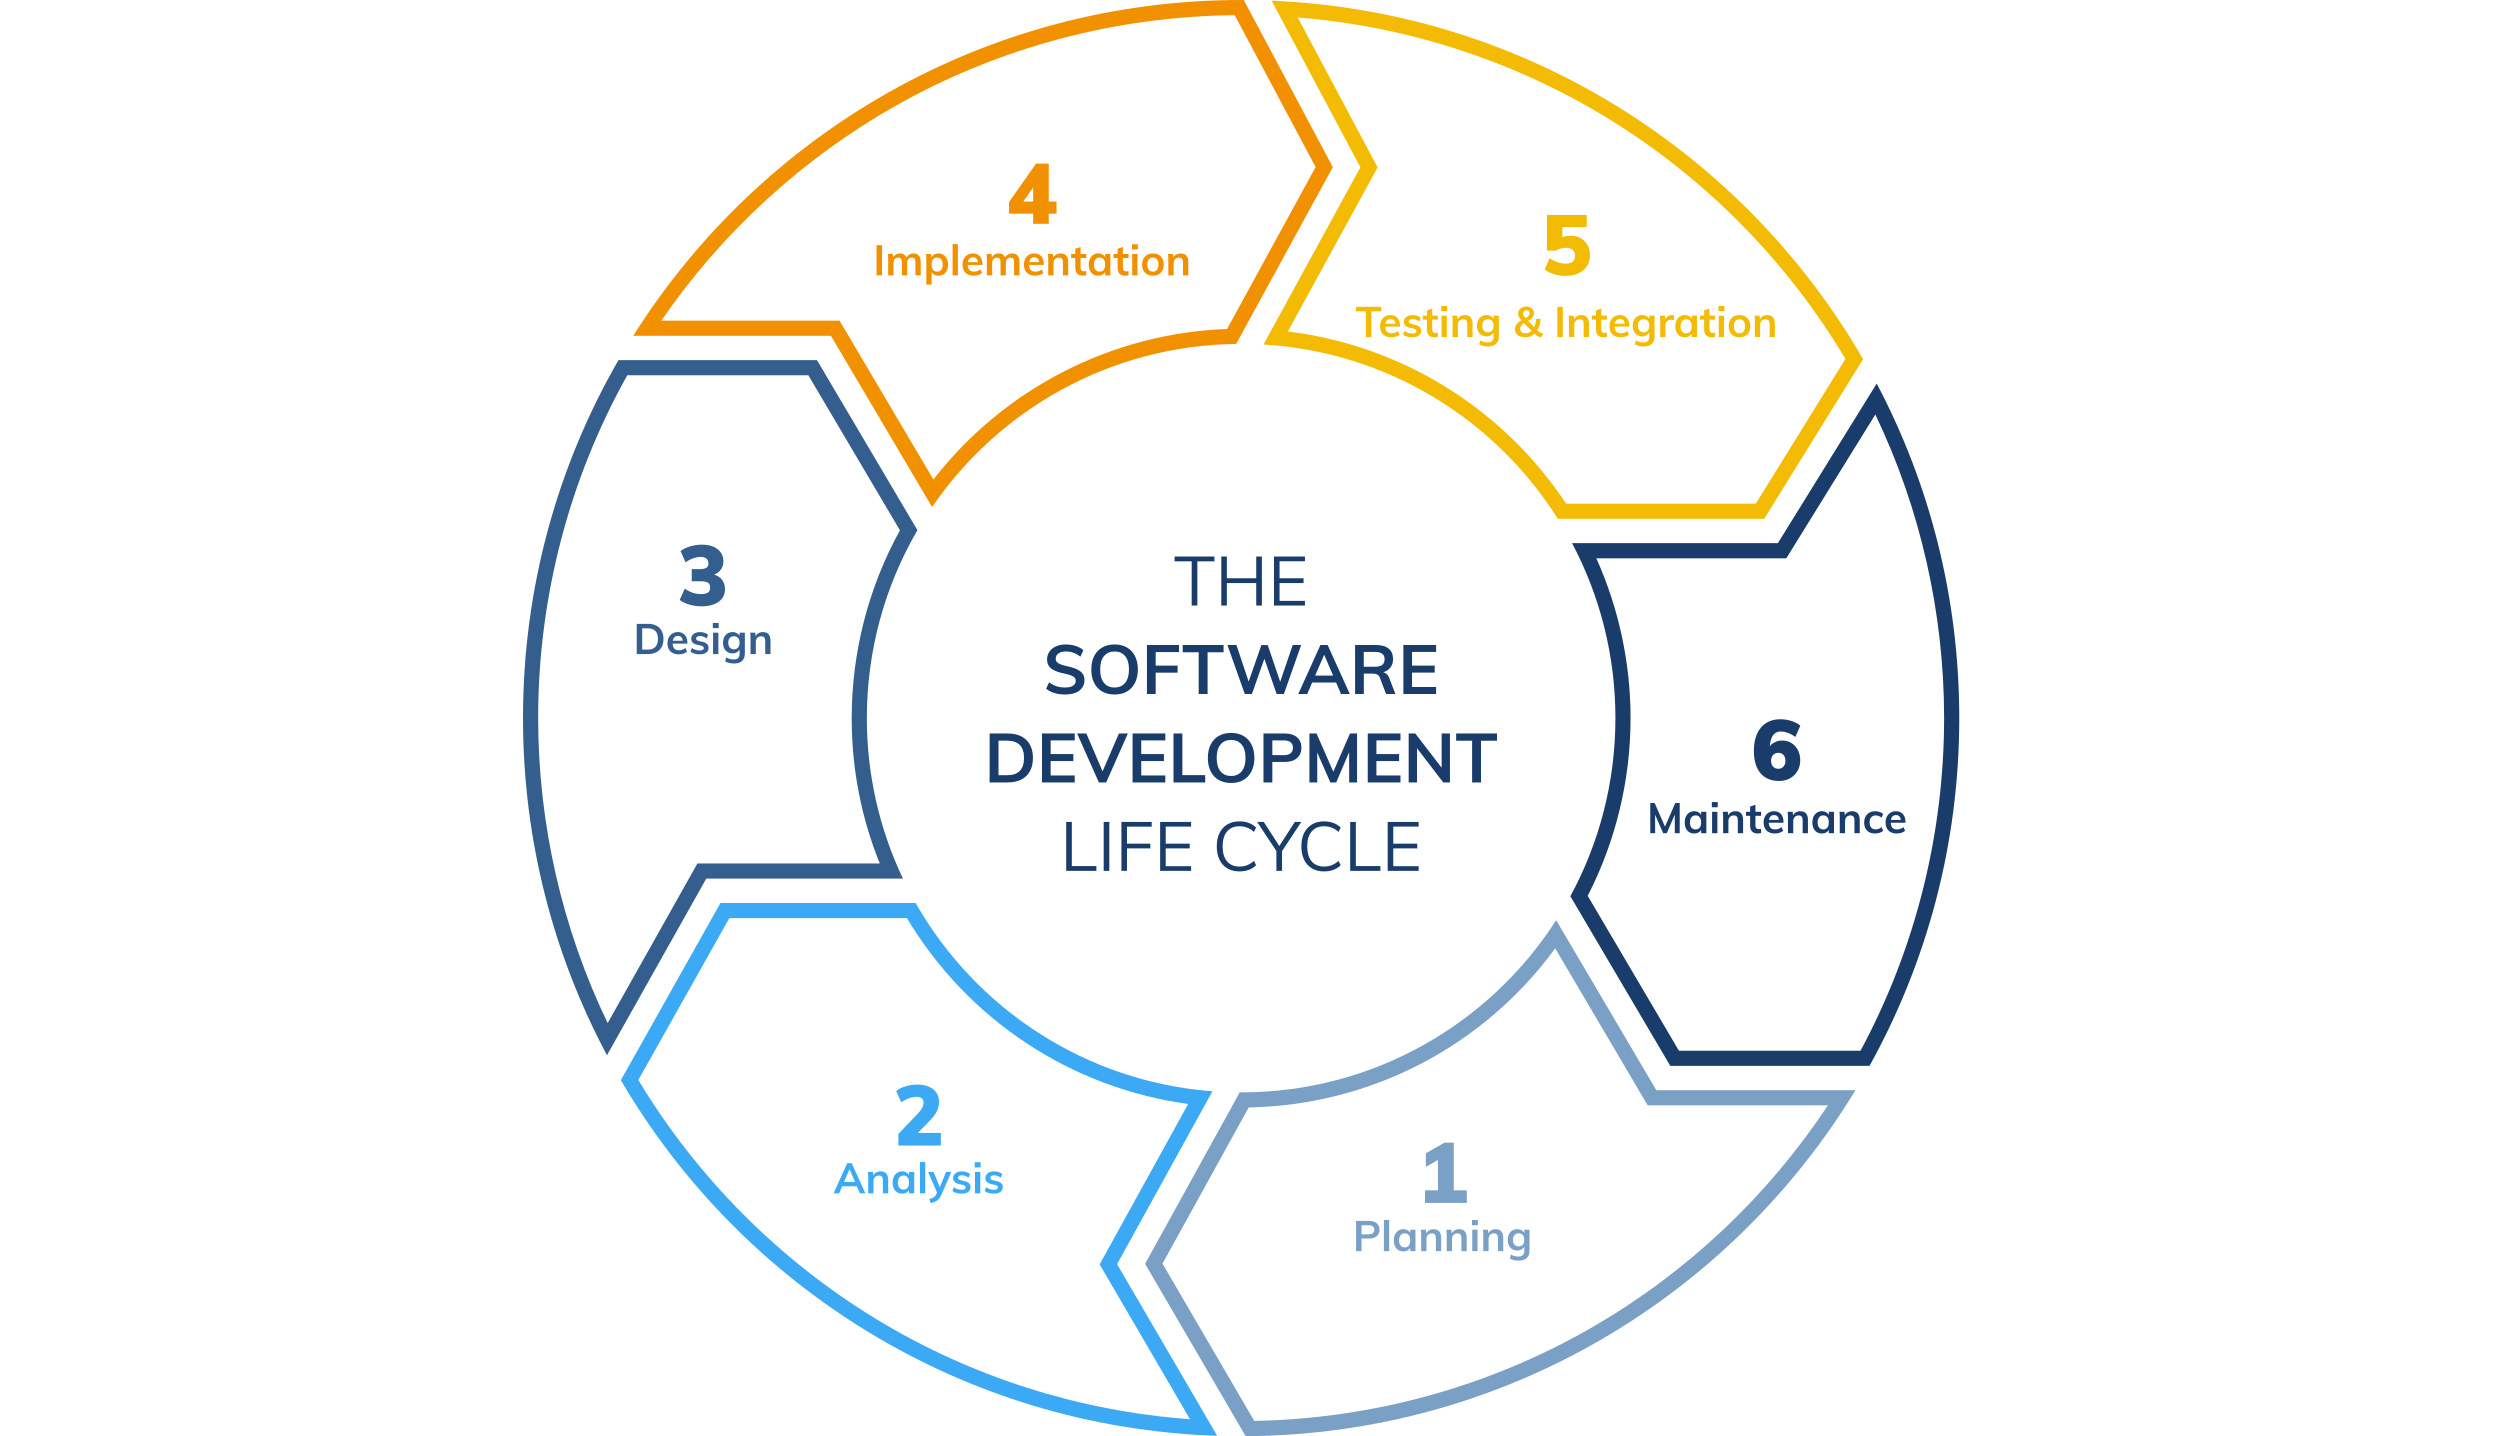 <?xml version="1.0" encoding="UTF-8" standalone="no"?>
<!-- Created with Inkscape (http://www.inkscape.org/) -->
<svg xmlns="http://www.w3.org/2000/svg" xmlns:svg="http://www.w3.org/2000/svg" version="1.1" id="svg1" width="1100" height="631.974" viewBox="0 0 1100 631.974">
  <defs id="defs1">
    <clipPath id="clipPath2041">
      <path d="M 0,986.463 H 1578 V 0 H 0 Z" transform="translate(-828.064,-734.275)" id="path2041"></path>
    </clipPath>
    <clipPath id="clipPath2043">
      <path d="M 0,986.463 H 1578 V 0 H 0 Z" transform="translate(-1037.812,-607.71)" id="path2043"></path>
    </clipPath>
    <clipPath id="clipPath2045">
      <path d="M 0,986.463 H 1578 V 0 H 0 Z" transform="translate(-838.135,-734.048)" id="path2045"></path>
    </clipPath>
    <clipPath id="clipPath2047">
      <path d="M 0,986.463 H 1578 V 0 H 0 Z" transform="translate(-688.106,-615.436)" id="path2047"></path>
    </clipPath>
    <clipPath id="clipPath2049">
      <path d="M 0,986.463 H 1578 V 0 H 0 Z" transform="translate(-932.042,-430.61)" id="path2049"></path>
    </clipPath>
    <clipPath id="clipPath2051">
      <path d="M 0,986.463 H 1578 V 0 H 0 Z" transform="translate(-720.65,-436.296)" id="path2051"></path>
    </clipPath>
  </defs>
  <g id="layer-MC0" transform="translate(-17550,-336.25)">
    <path id="path2040" d="m 0,0 c -84.519,0 -158.692,-44.251 -200.649,-110.84 h 65.256 l 33.392,-56.522 c 21.959,32.101 58.672,53.302 100.372,53.841 L 30.28,-55.174 0.89,-0.011 C 0.593,-0.01 0.298,0 0,0 m -2.112,-5.01 26.71,-50.133 -29.231,-53.45 c -38.076,-1.368 -73.62,-19.663 -96.928,-49.683 l -29.527,49.979 -1.451,2.457 h -2.854 -55.981 c 20.055,29.189 46.705,53.632 77.546,71.037 33.941,19.153 72.524,29.437 111.716,29.793" style="fill:#f29100;fill-opacity:1;fill-rule:nonzero;stroke:none" transform="matrix(1.333,0,0,-1.333,18096.085,336.25)" clip-path="url(#clipPath2041)"></path>
    <path id="path2042" d="m 0,0 -32.626,-52.69 h -67.934 c 9.133,-17.232 14.313,-36.882 14.313,-57.744 0,-21.288 -5.387,-41.318 -14.871,-58.802 l 32.977,-55.985 h 65.772 c 18.865,34.009 29.621,73.139 29.621,114.787 C 27.252,-70.554 17.401,-32.977 0,0 m -0.452,-10.227 c 14.876,-31.068 22.704,-65.525 22.704,-100.207 0,-38.33 -9.531,-76.224 -27.587,-109.787 h -59.948 l -30.111,51.119 c 9.263,18.039 14.147,38.259 14.147,58.668 0,18.183 -3.891,36.256 -11.305,52.744 h 59.926 2.785 l 1.466,2.367 z" style="fill:#193c6b;fill-opacity:1;fill-rule:nonzero;stroke:none" transform="matrix(1.333,0,0,-1.333,18375.749,505.004)" clip-path="url(#clipPath2043)"></path>
    <path id="path2044" d="m 0,0 29.302,-54.995 -31.995,-58.503 c 40.957,-2.413 76.541,-24.788 97.176,-57.53 h 68.113 l 32.636,52.705 C 155.833,-50.194 83.505,-3.492 0,0 m 8.614,-5.534 c 36.435,-2.926 71.843,-14.478 102.917,-33.644 31.854,-19.647 58.722,-46.945 77.862,-79.076 l -29.582,-47.774 H 97.206 c -20.84,31.533 -54.59,52.33 -91.851,56.826 l 28.334,51.808 1.295,2.368 -1.269,2.382 z" style="fill:#f3bb04;fill-opacity:1;fill-rule:nonzero;stroke:none" transform="matrix(1.333,0,0,-1.333,18109.513,336.554)" clip-path="url(#clipPath2045)"></path>
    <path id="path2046" d="m 0,0 h -65.528 c -20.044,-34.783 -31.513,-75.132 -31.513,-118.16 0,-40.227 10.035,-78.104 27.718,-111.289 l 32.779,58.309 h 64.918 c -7.636,16.056 -11.915,34.017 -11.915,52.98 0,22.615 6.084,43.807 16.697,62.038 z m -2.854,-5 30.233,-51.174 c -10.424,-18.905 -15.92,-40.271 -15.92,-61.986 0,-16.65 3.111,-32.754 9.26,-47.98 h -57.263 -2.925 l -1.433,-2.549 -28.194,-50.152 c -15.034,31.214 -22.945,65.826 -22.945,100.681 0,39.685 10.165,78.746 29.424,113.16 z" style="fill:#345e8e;fill-opacity:1;fill-rule:nonzero;stroke:none" transform="matrix(1.333,0,0,-1.333,17909.474,494.703)" clip-path="url(#clipPath2047)"></path>
    <path id="path2048" d="m 0,0 c -21.964,-34.186 -60.325,-56.834 -103.977,-56.834 -0.162,0 -0.322,0.005 -0.484,0.006 l -31.237,-56.601 33.192,-56.886 c 85.328,0.52 159.964,46.118 201.28,114.194 H 33.057 Z m -0.324,-9.302 29.073,-49.357 1.45,-2.462 h 2.858 56.629 c -19.806,-29.94 -46.464,-55.099 -77.553,-73.104 -33.871,-19.616 -72.46,-30.328 -111.788,-31.055 l -30.294,51.92 28.449,51.549 c 40.323,0.763 77.461,20.131 101.176,52.509" style="fill:#7ba0c6;fill-opacity:1;fill-rule:nonzero;stroke:none" transform="matrix(1.333,0,0,-1.333,18234.722,741.138)" clip-path="url(#clipPath2049)"></path>
    <path id="path2050" d="M 0,0 H -64.409 L -97.295,-58.498 C -57.417,-126.674 15.533,-173.136 99.55,-175.877 l -33.054,56.652 31.49,57.06 C 55.942,-58.991 19.779,-34.764 0,0 m -2.87,-5 c 20.151,-33.638 54.284,-56.106 92.839,-61.345 l -27.851,-50.464 -1.371,-2.484 1.43,-2.451 28.388,-48.655 c -36.554,2.646 -72.122,13.956 -103.394,32.947 -32.151,19.525 -59.309,46.808 -78.692,79.022 L -61.484,-5 Z" style="fill:#3ba9f4;fill-opacity:1;fill-rule:nonzero;stroke:none" transform="matrix(1.333,0,0,-1.333,17952.867,733.556)" clip-path="url(#clipPath2051)"></path>
    <path id="path2052" d="M 6.844,-2.427 V -15.552 h 2.402 l -6.398,3.656 v -4.5 l 6.141,-3.492 H 12.059 V -2.427 Z M 2.566,-0.001 V -4.161 H 16.359 v 4.16 z m 0,0" style="fill:#7ba0c6;fill-opacity:1;fill-rule:nonzero;stroke:none" aria-label="1" transform="matrix(1.333,0,0,1.333,18173.582,865.537)"></path>
    <path id="path2053" d="M 1.593,0.001 V -3.854 l 6.48,-6.762 c 0.592,-0.633 1.043,-1.242 1.348,-1.828 0.311,-0.586 0.469,-1.154 0.469,-1.711 0,-0.656 -0.199,-1.14 -0.598,-1.453 -0.393,-0.319 -0.958,-0.48 -1.699,-0.48 -0.782,0 -1.611,0.158 -2.484,0.469 -0.876,0.305 -1.743,0.747 -2.602,1.324 l -1.641,-3.715 c 0.797,-0.647 1.831,-1.163 3.105,-1.547 1.28,-0.381 2.581,-0.574 3.902,-0.574 1.43,0 2.678,0.231 3.75,0.691 1.078,0.454 1.91,1.102 2.496,1.945 0.586,0.844 0.879,1.837 0.879,2.977 0,1.172 -0.231,2.232 -0.691,3.176 -0.454,0.938 -1.23,1.98 -2.332,3.129 l -5.273,5.391 -0.727,-1.336 h 9.633 v 4.16 z m 0,0" style="fill:#3ba9f4;fill-opacity:1;fill-rule:nonzero;stroke:none" aria-label="2" transform="matrix(1.333,0,0,1.333,17943.173,840.291)"></path>
    <path id="path2054" d="M 7.792,0.223 C 6.391,0.223 5.041,0.03 3.737,-0.351 2.439,-0.732 1.387,-1.247 0.585,-1.898 L 2.237,-5.613 c 0.85,0.595 1.723,1.043 2.613,1.348 0.896,0.299 1.793,0.445 2.684,0.445 1.116,0 1.91,-0.164 2.379,-0.492 0.469,-0.328 0.703,-0.882 0.703,-1.664 0,-0.741 -0.231,-1.269 -0.691,-1.582 C 9.47,-7.877 8.711,-8.038 7.651,-8.038 H 4.545 v -4.02 h 2.578 c 1.037,0 1.784,-0.141 2.238,-0.422 0.46,-0.281 0.691,-0.756 0.691,-1.43 0,-0.703 -0.22,-1.242 -0.656,-1.617 -0.439,-0.375 -1.049,-0.562 -1.828,-0.562 -0.806,0 -1.649,0.158 -2.531,0.469 -0.885,0.305 -1.729,0.747 -2.531,1.324 l -1.641,-3.715 c 0.797,-0.647 1.843,-1.163 3.141,-1.547 1.295,-0.381 2.604,-0.574 3.926,-0.574 1.43,0 2.672,0.223 3.727,0.668 1.055,0.445 1.875,1.078 2.461,1.898 0.586,0.82 0.879,1.79 0.879,2.906 0,1.119 -0.302,2.071 -0.902,2.859 -0.595,0.791 -1.45,1.354 -2.566,1.688 l 0.059,-0.223 c 1.248,0.299 2.218,0.873 2.906,1.723 0.686,0.844 1.031,1.91 1.031,3.199 0,1.752 -0.7,3.129 -2.098,4.137 -1.4,1.002 -3.278,1.5 -5.637,1.5 z m 0,0" style="fill:#345e8e;fill-opacity:1;fill-rule:nonzero;stroke:none" aria-label="3" transform="matrix(1.333,0,0,1.333,17848.299,602.733)"></path>
    <path id="path2055" d="M 8.706,3.285625e-4 V -13.429 h 0.984 L 4.64,-6.199 V -7.347 H 16.417 v 3.996 H 0.749 V -7.207 L 9.667,-19.886 H 13.851 V 3.285625e-4 Z m 0,0" style="fill:#f29100;fill-opacity:1;fill-rule:nonzero;stroke:none" aria-label="4" transform="matrix(1.333,0,0,1.333,17992.993,434.73)"></path>
    <path id="path2056" d="m 8.017,0.223 c -1.289,0 -2.566,-0.193 -3.832,-0.574 C 2.919,-0.732 1.906,-1.248 1.15,-1.898 l 1.617,-3.715 c 0.873,0.595 1.758,1.043 2.648,1.348 0.896,0.299 1.793,0.445 2.684,0.445 1.046,0 1.819,-0.211 2.32,-0.633 0.498,-0.422 0.75,-1.069 0.75,-1.945 0,-0.577 -0.123,-1.061 -0.363,-1.453 -0.243,-0.39 -0.586,-0.686 -1.031,-0.891 -0.445,-0.202 -0.984,-0.305 -1.617,-0.305 -0.524,0 -1.096,0.091 -1.711,0.27 -0.609,0.173 -1.169,0.398 -1.676,0.68 H 1.9 V -19.886 H 15.025 v 3.973 H 6.986 v 4.688 l -1.535,-0.281 c 0.577,-0.521 1.21,-0.908 1.898,-1.16 0.686,-0.249 1.477,-0.375 2.367,-0.375 1.248,0 2.347,0.27 3.293,0.809 0.952,0.539 1.702,1.289 2.25,2.25 0.554,0.961 0.832,2.083 0.832,3.363 0,1.4 -0.334,2.61 -0.996,3.633 -0.665,1.025 -1.603,1.816 -2.812,2.379 -1.204,0.557 -2.625,0.832 -4.266,0.832 z m 0,0" style="fill:#f3bb04;fill-opacity:1;fill-rule:nonzero;stroke:none" aria-label="5" transform="matrix(1.333,0,0,1.333,18228.131,457.332)"></path>
    <path id="path2057" d="m 9.047,0.248 c -2.643,0 -4.688,-0.858 -6.141,-2.578 -1.453,-1.717 -2.18,-4.189 -2.18,-7.418 0,-2.156 0.346,-4.011 1.043,-5.566 0.703,-1.553 1.702,-2.745 3,-3.574 1.304,-0.826 2.851,-1.242 4.641,-1.242 1.248,0 2.464,0.185 3.645,0.551 1.178,0.36 2.18,0.885 3,1.57 l -1.641,3.715 c -0.899,-0.647 -1.758,-1.107 -2.578,-1.383 -0.814,-0.272 -1.535,-0.41 -2.168,-0.41 -1.251,0 -2.188,0.524 -2.812,1.57 -0.627,1.04 -0.938,2.596 -0.938,4.664 v 0.387 l -0.469,-0.645 c 0.188,-0.592 0.504,-1.113 0.949,-1.559 0.445,-0.445 0.987,-0.791 1.629,-1.043 0.639,-0.258 1.324,-0.387 2.051,-0.387 1.154,0 2.18,0.281 3.07,0.844 0.896,0.557 1.6,1.324 2.109,2.309 0.516,0.979 0.773,2.086 0.773,3.328 0,1.345 -0.302,2.531 -0.902,3.562 -0.595,1.031 -1.418,1.84 -2.473,2.426 -1.049,0.586 -2.25,0.879 -3.609,0.879 z M 8.766,-3.772 c 0.727,0 1.304,-0.24 1.734,-0.727 0.428,-0.483 0.645,-1.116 0.645,-1.898 0,-0.82 -0.211,-1.465 -0.633,-1.934 -0.416,-0.475 -0.996,-0.715 -1.746,-0.715 -0.463,0 -0.876,0.111 -1.242,0.328 -0.36,0.211 -0.639,0.516 -0.832,0.914 -0.196,0.398 -0.293,0.867 -0.293,1.406 0,0.524 0.097,0.981 0.293,1.371 0.193,0.393 0.472,0.7 0.832,0.926 0.366,0.22 0.779,0.328 1.242,0.328 z m 0,0" style="fill:#193c6b;fill-opacity:1;fill-rule:nonzero;stroke:none" aria-label="6" transform="matrix(1.333,0,0,1.333,18320.734,679.549)"></path>
    <path id="path2058" d="M 1.817,-6.5625e-5 H 0.001 L 4.513,-9.973 H 5.978 L 10.489,-6.5625e-5 H 8.696 L 5.028,-8.566 H 5.521 Z M 1.993,-2.344 2.673,-3.738 h 5.086 l 0.656,1.395 z M 11.424,-6.5625e-5 V -5.074 c 0,-0.334 -0.009,-0.671 -0.023,-1.008 -0.018,-0.334 -0.044,-0.662 -0.082,-0.984 h 1.652 l 0.152,1.395 -0.152,0.047 c 0.217,-0.539 0.551,-0.943 0.996,-1.219 0.445,-0.272 0.955,-0.41 1.535,-0.41 1.679,0 2.52,0.973 2.52,2.918 V -6.5625e-5 H 16.275 V -4.266 c 0,-0.554 -0.111,-0.961 -0.328,-1.219 -0.211,-0.258 -0.545,-0.387 -0.996,-0.387 -0.539,0 -0.973,0.173 -1.301,0.516 -0.322,0.346 -0.48,0.794 -0.48,1.348 V -6.5625e-5 Z M 22.606,0.094 c -0.609,0 -1.154,-0.144 -1.629,-0.434 -0.478,-0.296 -0.844,-0.718 -1.102,-1.266 -0.258,-0.545 -0.387,-1.187 -0.387,-1.922 0,-0.75 0.129,-1.4 0.387,-1.957 0.264,-0.554 0.633,-0.987 1.102,-1.301 0.475,-0.311 1.02,-0.469 1.629,-0.469 0.601,0 1.119,0.149 1.559,0.445 0.445,0.29 0.75,0.697 0.914,1.219 l -0.176,0.105 v -1.582 h 1.723 V -6.5625e-5 H 24.903 V -1.594 l 0.176,0.059 c -0.164,0.516 -0.469,0.92 -0.914,1.207 -0.439,0.281 -0.958,0.422 -1.559,0.422 z m 0.48,-1.336 c 0.577,0 1.022,-0.199 1.336,-0.598 0.319,-0.404 0.48,-0.979 0.48,-1.723 0,-0.75 -0.161,-1.324 -0.48,-1.723 -0.313,-0.398 -0.759,-0.598 -1.336,-0.598 -0.586,0 -1.043,0.208 -1.371,0.621 -0.328,0.407 -0.492,0.984 -0.492,1.734 0,0.727 0.164,1.289 0.492,1.688 0.328,0.398 0.785,0.598 1.371,0.598 z M 28.519,-6.5625e-5 V -10.313 H 30.265 V -6.5625e-5 Z M 32.005,3.176 31.606,1.84 C 32.052,1.746 32.418,1.632 32.708,1.5 32.995,1.374 33.235,1.213 33.423,1.019 33.616,0.823 33.777,0.574 33.903,0.269 l 0.504,-1.148 0.457,-0.645 2.262,-5.543 h 1.734 L 35.591,0.48 C 35.315,1.096 34.999,1.588 34.642,1.957 c -0.352,0.366 -0.75,0.645 -1.195,0.832 -0.439,0.188 -0.92,0.316 -1.441,0.387 z M 34.454,0.457 31.196,-7.066 h 1.828 l 2.227,5.543 z M 42.262,0.094 c -1.289,0 -2.306,-0.293 -3.047,-0.879 l 0.492,-1.23 c 0.366,0.281 0.768,0.492 1.207,0.633 0.445,0.141 0.905,0.211 1.383,0.211 0.428,0 0.753,-0.07 0.973,-0.211 0.226,-0.141 0.34,-0.334 0.34,-0.586 0,-0.217 -0.082,-0.39 -0.246,-0.516 -0.158,-0.123 -0.428,-0.234 -0.809,-0.328 l -1.172,-0.27 c -0.642,-0.141 -1.125,-0.375 -1.453,-0.703 -0.322,-0.334 -0.48,-0.756 -0.48,-1.266 0,-0.428 0.12,-0.809 0.363,-1.137 0.24,-0.334 0.58,-0.598 1.02,-0.785 0.445,-0.188 0.955,-0.281 1.535,-0.281 0.498,0 0.984,0.079 1.453,0.234 0.469,0.149 0.873,0.369 1.219,0.656 l -0.504,1.207 c -0.352,-0.264 -0.715,-0.463 -1.09,-0.598 -0.369,-0.132 -0.732,-0.199 -1.09,-0.199 -0.407,0 -0.724,0.076 -0.949,0.223 -0.22,0.149 -0.328,0.357 -0.328,0.621 0,0.205 0.064,0.369 0.199,0.492 0.132,0.117 0.366,0.217 0.703,0.293 l 1.195,0.293 c 0.703,0.149 1.213,0.393 1.535,0.727 0.319,0.328 0.48,0.762 0.48,1.301 0,0.65 -0.264,1.16 -0.785,1.535 -0.524,0.375 -1.239,0.562 -2.145,0.562 z M 46.677,-6.5625e-5 V -7.066 h 1.746 V -6.5625e-5 Z M 46.595,-10.277 h 1.945 v 1.723 h -1.945 z m 6.322,10.371 c -1.289,0 -2.306,-0.293 -3.047,-0.879 l 0.492,-1.23 c 0.366,0.281 0.768,0.492 1.207,0.633 0.445,0.141 0.905,0.211 1.383,0.211 0.428,0 0.753,-0.07 0.973,-0.211 0.226,-0.141 0.34,-0.334 0.34,-0.586 0,-0.217 -0.082,-0.39 -0.246,-0.516 -0.158,-0.123 -0.428,-0.234 -0.809,-0.328 l -1.172,-0.27 c -0.642,-0.141 -1.125,-0.375 -1.453,-0.703 -0.322,-0.334 -0.48,-0.756 -0.48,-1.266 0,-0.428 0.12,-0.809 0.363,-1.137 0.24,-0.334 0.58,-0.598 1.02,-0.785 0.445,-0.188 0.955,-0.281 1.535,-0.281 0.498,0 0.984,0.079 1.453,0.234 0.469,0.149 0.873,0.369 1.219,0.656 l -0.504,1.207 c -0.352,-0.264 -0.715,-0.463 -1.09,-0.598 -0.369,-0.132 -0.732,-0.199 -1.09,-0.199 -0.407,0 -0.724,0.076 -0.949,0.223 -0.22,0.149 -0.328,0.357 -0.328,0.621 0,0.205 0.064,0.369 0.199,0.492 0.132,0.117 0.366,0.217 0.703,0.293 l 1.195,0.293 c 0.703,0.149 1.213,0.393 1.535,0.727 0.319,0.328 0.48,0.762 0.48,1.301 0,0.65 -0.264,1.16 -0.785,1.535 -0.524,0.375 -1.239,0.562 -2.145,0.562 z m 0,0" style="fill:#3ba9f4;fill-opacity:1;fill-rule:nonzero;stroke:none" aria-label="Analysis" transform="matrix(1.333,0,0,1.333,17916.776,861.32)"></path>
    <path id="path2059" d="M 1.079,-0.001 V -9.974 h 4.324 c 1.084,0 1.925,0.264 2.52,0.785 0.592,0.516 0.891,1.225 0.891,2.121 0,0.885 -0.302,1.588 -0.902,2.109 -0.604,0.524 -1.438,0.785 -2.508,0.785 H 2.884 v 4.172 z M 2.884,-5.556 h 2.309 c 0.639,0 1.116,-0.129 1.43,-0.387 0.311,-0.264 0.469,-0.636 0.469,-1.113 0,-0.483 -0.158,-0.855 -0.469,-1.113 C 6.317,-8.427 5.84,-8.556 5.192,-8.556 H 2.884 Z m 7.377,5.555 V -10.314 h 1.746 v 10.313 z m 6.396,0.094 c -0.609,0 -1.154,-0.144 -1.629,-0.434 -0.478,-0.296 -0.844,-0.718 -1.102,-1.266 -0.258,-0.545 -0.387,-1.187 -0.387,-1.922 0,-0.75 0.129,-1.4 0.387,-1.957 0.264,-0.554 0.633,-0.987 1.102,-1.301 0.475,-0.311 1.02,-0.469 1.629,-0.469 0.601,0 1.119,0.149 1.559,0.445 0.445,0.29 0.75,0.697 0.914,1.219 l -0.176,0.105 v -1.582 h 1.723 v 7.066 H 18.953 V -1.595 l 0.176,0.059 c -0.164,0.516 -0.469,0.92 -0.914,1.207 -0.439,0.281 -0.958,0.422 -1.559,0.422 z m 0.48,-1.336 c 0.577,0 1.022,-0.199 1.336,-0.598 0.319,-0.404 0.48,-0.979 0.48,-1.723 0,-0.75 -0.161,-1.324 -0.48,-1.723 -0.313,-0.398 -0.759,-0.598 -1.336,-0.598 -0.586,0 -1.043,0.208 -1.371,0.621 -0.328,0.407 -0.492,0.984 -0.492,1.734 0,0.727 0.164,1.289 0.492,1.688 0.328,0.398 0.785,0.598 1.371,0.598 z m 5.432,1.242 V -5.075 c 0,-0.334 -0.009,-0.671 -0.023,-1.008 -0.018,-0.334 -0.044,-0.662 -0.082,-0.984 h 1.652 l 0.152,1.395 -0.152,0.047 c 0.217,-0.539 0.551,-0.943 0.996,-1.219 0.445,-0.272 0.955,-0.41 1.535,-0.41 1.679,0 2.52,0.973 2.52,2.918 v 4.336 H 27.42 V -4.267 c 0,-0.554 -0.111,-0.961 -0.328,-1.219 -0.211,-0.258 -0.545,-0.387 -0.996,-0.387 -0.539,0 -0.973,0.173 -1.301,0.516 -0.322,0.346 -0.48,0.794 -0.48,1.348 v 4.008 z m 8.429,0 V -5.075 c 0,-0.334 -0.009,-0.671 -0.023,-1.008 -0.018,-0.334 -0.044,-0.662 -0.082,-0.984 h 1.652 l 0.152,1.395 -0.152,0.047 c 0.217,-0.539 0.551,-0.943 0.996,-1.219 0.445,-0.272 0.955,-0.41 1.535,-0.41 1.679,0 2.52,0.973 2.52,2.918 v 4.336 H 35.848 V -4.267 c 0,-0.554 -0.111,-0.961 -0.328,-1.219 -0.211,-0.258 -0.545,-0.387 -0.996,-0.387 -0.539,0 -0.973,0.173 -1.301,0.516 -0.322,0.346 -0.48,0.794 -0.48,1.348 v 4.008 z m 8.426,0 V -7.067 h 1.746 v 7.066 z M 39.341,-10.278 h 1.945 v 1.723 h -1.945 z m 3.724,10.277 V -5.075 c 0,-0.334 -0.009,-0.671 -0.023,-1.008 -0.018,-0.334 -0.044,-0.662 -0.082,-0.984 h 1.652 l 0.152,1.395 -0.152,0.047 c 0.217,-0.539 0.551,-0.943 0.996,-1.219 0.445,-0.272 0.955,-0.41 1.535,-0.41 1.679,0 2.52,0.973 2.52,2.918 v 4.336 H 47.916 V -4.267 c 0,-0.554 -0.111,-0.961 -0.328,-1.219 -0.211,-0.258 -0.545,-0.387 -0.996,-0.387 -0.539,0 -0.973,0.173 -1.301,0.516 -0.322,0.346 -0.48,0.794 -0.48,1.348 v 4.008 z M 54.739,3.116 c -1.096,0 -2.051,-0.223 -2.871,-0.668 l 0.281,-1.324 c 0.428,0.217 0.85,0.381 1.266,0.492 0.422,0.108 0.855,0.164 1.301,0.164 0.624,0 1.093,-0.158 1.406,-0.469 0.319,-0.305 0.48,-0.771 0.48,-1.395 V -1.841 h 0.176 c -0.117,0.305 -0.299,0.583 -0.539,0.832 -0.234,0.243 -0.521,0.439 -0.855,0.586 -0.337,0.141 -0.703,0.211 -1.102,0.211 -0.618,0 -1.166,-0.144 -1.641,-0.434 -0.478,-0.287 -0.85,-0.694 -1.113,-1.219 -0.267,-0.53 -0.398,-1.151 -0.398,-1.863 0,-0.709 0.132,-1.327 0.398,-1.852 0.264,-0.53 0.636,-0.94 1.113,-1.23 0.475,-0.296 1.022,-0.445 1.641,-0.445 0.609,0 1.137,0.149 1.582,0.445 0.445,0.299 0.75,0.7 0.914,1.207 l -0.176,0.023 v -1.488 h 1.734 v 6.844 c 0,1.102 -0.305,1.934 -0.914,2.496 -0.604,0.562 -1.497,0.844 -2.684,0.844 z m 0.023,-4.688 c 0.577,0 1.025,-0.19 1.348,-0.574 0.328,-0.381 0.492,-0.908 0.492,-1.582 0,-0.671 -0.164,-1.198 -0.492,-1.582 -0.322,-0.381 -0.771,-0.574 -1.348,-0.574 -0.595,0 -1.061,0.193 -1.395,0.574 -0.337,0.384 -0.504,0.911 -0.504,1.582 0,0.674 0.167,1.201 0.504,1.582 0.334,0.384 0.8,0.574 1.395,0.574 z m 0,0" style="fill:#7ba0c6;fill-opacity:1;fill-rule:nonzero;stroke:none" aria-label="Planning" transform="matrix(1.333,0,0,1.333,18145.237,886.763)"></path>
    <path id="path2060" d="M 1.101,2.3125e-4 V -9.972 h 1.441 l 3.773,8.59 H 5.624 L 9.363,-9.972 H 10.816 V 2.3125e-4 H 9.198 L 9.187,-7.383 9.667,-7.265 6.55,2.3125e-4 H 5.366 l -3.188,-7.266 0.504,-0.117 0.023,7.383 z m 14.49,0.094 c -0.609,0 -1.154,-0.144 -1.629,-0.434 -0.478,-0.296 -0.844,-0.718 -1.102,-1.266 -0.258,-0.545 -0.387,-1.187 -0.387,-1.922 0,-0.75 0.129,-1.4 0.387,-1.957 0.264,-0.554 0.633,-0.987 1.102,-1.301 0.475,-0.311 1.02,-0.469 1.629,-0.469 0.601,0 1.119,0.149 1.559,0.445 0.445,0.29 0.75,0.697 0.914,1.219 L 17.888,-5.484 V -7.066 h 1.723 V 2.3125e-4 H 17.888 V -1.594 l 0.176,0.059 c -0.164,0.516 -0.469,0.92 -0.914,1.207 -0.439,0.281 -0.958,0.422 -1.559,0.422 z m 0.48,-1.336 c 0.577,0 1.022,-0.199 1.336,-0.598 0.319,-0.404 0.48,-0.979 0.48,-1.723 0,-0.75 -0.161,-1.324 -0.48,-1.723 -0.313,-0.398 -0.759,-0.598 -1.336,-0.598 -0.586,0 -1.043,0.208 -1.371,0.621 -0.328,0.407 -0.492,0.984 -0.492,1.734 0,0.727 0.164,1.289 0.492,1.688 0.328,0.398 0.785,0.598 1.371,0.598 z M 21.503,2.3125e-4 V -7.066 h 1.746 V 2.3125e-4 Z M 21.421,-10.277 h 1.945 v 1.723 H 21.421 Z M 25.145,2.3125e-4 V -5.074 c 0,-0.334 -0.009,-0.671 -0.023,-1.008 -0.018,-0.334 -0.044,-0.662 -0.082,-0.984 h 1.652 l 0.152,1.395 -0.152,0.047 c 0.217,-0.539 0.551,-0.943 0.996,-1.219 0.445,-0.272 0.955,-0.41 1.535,-0.41 1.679,0 2.52,0.973 2.52,2.918 V 2.3125e-4 H 29.996 V -4.265 c 0,-0.554 -0.111,-0.961 -0.328,-1.219 -0.211,-0.258 -0.545,-0.387 -0.996,-0.387 -0.539,0 -0.973,0.173 -1.301,0.516 -0.322,0.346 -0.48,0.794 -0.48,1.348 V 2.3125e-4 Z M 32.703,-5.754 v -1.312 h 4.98 v 1.312 z m 4.98,4.301 v 1.383 c -0.188,0.064 -0.372,0.105 -0.551,0.129 -0.182,0.023 -0.372,0.035 -0.574,0.035 -0.797,0 -1.415,-0.223 -1.852,-0.668 C 34.277,-1.019 34.063,-1.664 34.063,-2.508 v -6.281 l 1.746,-0.598 v 6.797 c 0,0.322 0.05,0.571 0.152,0.75 0.108,0.182 0.249,0.311 0.422,0.387 0.17,0.07 0.363,0.105 0.574,0.105 0.123,0 0.24,-0.006 0.352,-0.023 0.108,-0.023 0.234,-0.05 0.375,-0.082 z m 7.274,0.668 c -0.337,0.281 -0.75,0.501 -1.242,0.656 -0.492,0.146 -0.99,0.223 -1.488,0.223 -0.768,0 -1.43,-0.144 -1.992,-0.434 -0.557,-0.287 -0.981,-0.706 -1.277,-1.254 -0.299,-0.554 -0.445,-1.21 -0.445,-1.969 0,-0.727 0.144,-1.365 0.434,-1.922 0.287,-0.554 0.691,-0.987 1.207,-1.301 0.516,-0.311 1.107,-0.469 1.781,-0.469 0.647,0 1.207,0.146 1.676,0.434 0.469,0.281 0.826,0.688 1.078,1.219 0.258,0.533 0.387,1.16 0.387,1.887 v 0.27 h -5.027 l 0.023,-0.938 h 3.973 l -0.48,0.48 c 0.015,-0.686 -0.117,-1.207 -0.398,-1.559 -0.275,-0.352 -0.674,-0.527 -1.195,-0.527 -0.562,0 -0.996,0.199 -1.301,0.598 -0.305,0.393 -0.457,0.958 -0.457,1.699 0,0.838 0.17,1.453 0.516,1.852 0.343,0.398 0.867,0.598 1.57,0.598 0.381,0 0.756,-0.062 1.125,-0.188 0.366,-0.132 0.709,-0.319 1.031,-0.562 z M 46.549,2.3125e-4 V -5.074 c 0,-0.334 -0.009,-0.671 -0.023,-1.008 -0.018,-0.334 -0.044,-0.662 -0.082,-0.984 h 1.652 l 0.152,1.395 -0.152,0.047 c 0.217,-0.539 0.551,-0.943 0.996,-1.219 0.445,-0.272 0.955,-0.41 1.535,-0.41 1.679,0 2.52,0.973 2.52,2.918 V 2.3125e-4 H 51.401 V -4.265 c 0,-0.554 -0.111,-0.961 -0.328,-1.219 -0.211,-0.258 -0.545,-0.387 -0.996,-0.387 -0.539,0 -0.973,0.173 -1.301,0.516 -0.322,0.346 -0.48,0.794 -0.48,1.348 V 2.3125e-4 Z m 11.183,0.094 c -0.609,0 -1.154,-0.144 -1.629,-0.434 -0.478,-0.296 -0.844,-0.718 -1.102,-1.266 -0.258,-0.545 -0.387,-1.187 -0.387,-1.922 0,-0.75 0.129,-1.4 0.387,-1.957 0.264,-0.554 0.633,-0.987 1.102,-1.301 0.475,-0.311 1.02,-0.469 1.629,-0.469 0.601,0 1.119,0.149 1.559,0.445 0.445,0.29 0.75,0.697 0.914,1.219 l -0.176,0.105 V -7.066 h 1.723 V 2.3125e-4 H 60.029 V -1.594 l 0.176,0.059 c -0.164,0.516 -0.469,0.92 -0.914,1.207 -0.439,0.281 -0.958,0.422 -1.559,0.422 z m 0.48,-1.336 c 0.577,0 1.022,-0.199 1.336,-0.598 0.319,-0.404 0.48,-0.979 0.48,-1.723 0,-0.75 -0.161,-1.324 -0.48,-1.723 -0.313,-0.398 -0.759,-0.598 -1.336,-0.598 -0.586,0 -1.043,0.208 -1.371,0.621 -0.328,0.407 -0.492,0.984 -0.492,1.734 0,0.727 0.164,1.289 0.492,1.688 0.328,0.398 0.785,0.598 1.371,0.598 z M 63.644,2.3125e-4 V -5.074 c 0,-0.334 -0.009,-0.671 -0.023,-1.008 -0.018,-0.334 -0.044,-0.662 -0.082,-0.984 h 1.652 l 0.152,1.395 -0.152,0.047 c 0.217,-0.539 0.551,-0.943 0.996,-1.219 0.445,-0.272 0.955,-0.41 1.535,-0.41 1.679,0 2.52,0.973 2.52,2.918 V 2.3125e-4 H 68.495 V -4.265 c 0,-0.554 -0.111,-0.961 -0.328,-1.219 -0.211,-0.258 -0.545,-0.387 -0.996,-0.387 -0.539,0 -0.973,0.173 -1.301,0.516 -0.322,0.346 -0.48,0.794 -0.48,1.348 V 2.3125e-4 Z m 11.64,0.094 c -0.744,0 -1.383,-0.144 -1.922,-0.434 -0.533,-0.296 -0.943,-0.718 -1.23,-1.266 -0.281,-0.545 -0.422,-1.187 -0.422,-1.922 0,-0.75 0.146,-1.4 0.445,-1.957 0.296,-0.562 0.718,-0.996 1.266,-1.301 0.554,-0.311 1.201,-0.469 1.945,-0.469 0.492,0 0.973,0.082 1.441,0.246 0.475,0.158 0.861,0.372 1.16,0.645 l -0.504,1.242 c -0.299,-0.24 -0.615,-0.425 -0.949,-0.551 -0.337,-0.132 -0.674,-0.199 -1.008,-0.199 -0.618,0 -1.107,0.199 -1.465,0.598 -0.36,0.393 -0.539,0.961 -0.539,1.711 0,0.75 0.176,1.321 0.527,1.711 0.357,0.393 0.855,0.586 1.488,0.586 0.328,0 0.659,-0.062 0.996,-0.188 0.334,-0.123 0.65,-0.311 0.949,-0.562 l 0.504,1.23 c -0.305,0.281 -0.7,0.501 -1.184,0.656 -0.478,0.146 -0.979,0.223 -1.5,0.223 z M 85.209,-0.785 c -0.337,0.281 -0.75,0.501 -1.242,0.656 -0.492,0.146 -0.99,0.223 -1.488,0.223 -0.768,0 -1.43,-0.144 -1.992,-0.434 -0.557,-0.287 -0.981,-0.706 -1.277,-1.254 -0.299,-0.554 -0.445,-1.21 -0.445,-1.969 0,-0.727 0.144,-1.365 0.434,-1.922 0.287,-0.554 0.691,-0.987 1.207,-1.301 0.516,-0.311 1.107,-0.469 1.781,-0.469 0.647,0 1.207,0.146 1.676,0.434 0.469,0.281 0.826,0.688 1.078,1.219 0.258,0.533 0.387,1.16 0.387,1.887 v 0.27 h -5.027 l 0.023,-0.938 h 3.973 l -0.48,0.48 C 83.829,-4.588 83.698,-5.109 83.416,-5.461 83.141,-5.812 82.742,-5.988 82.221,-5.988 c -0.562,0 -0.996,0.199 -1.301,0.598 -0.305,0.393 -0.457,0.958 -0.457,1.699 0,0.838 0.17,1.453 0.516,1.852 0.343,0.398 0.867,0.598 1.57,0.598 0.381,0 0.756,-0.062 1.125,-0.188 0.366,-0.132 0.709,-0.319 1.031,-0.562 z m 0,0" style="fill:#193c6b;fill-opacity:1;fill-rule:nonzero;stroke:none" aria-label="Maintenance" transform="matrix(1.333,0,0,1.333,18274.653,702.859)"></path>
    <path id="path2061" d="M 3.422,-0.001 V -8.486 H 0.165 V -9.974 H 8.485 v 1.488 H 5.239 v 8.484 z M 14.567,-0.786 c -0.337,0.281 -0.75,0.501 -1.242,0.656 -0.492,0.146 -0.99,0.223 -1.488,0.223 -0.768,0 -1.43,-0.144 -1.992,-0.434 C 9.288,-0.628 8.863,-1.047 8.567,-1.595 8.268,-2.149 8.122,-2.805 8.122,-3.564 c 0,-0.727 0.144,-1.365 0.434,-1.922 0.287,-0.554 0.691,-0.987 1.207,-1.301 0.516,-0.311 1.107,-0.469 1.781,-0.469 0.647,0 1.207,0.146 1.676,0.434 0.469,0.281 0.826,0.688 1.078,1.219 0.258,0.533 0.387,1.16 0.387,1.887 v 0.27 H 9.657 l 0.023,-0.938 h 3.973 l -0.48,0.48 c 0.015,-0.686 -0.117,-1.207 -0.398,-1.559 -0.275,-0.352 -0.674,-0.527 -1.195,-0.527 -0.562,0 -0.996,0.199 -1.301,0.598 -0.305,0.393 -0.457,0.958 -0.457,1.699 0,0.838 0.17,1.453 0.516,1.852 0.343,0.398 0.867,0.598 1.57,0.598 0.381,0 0.756,-0.062 1.125,-0.188 0.366,-0.132 0.709,-0.319 1.031,-0.562 z m 4.189,0.879 c -1.289,0 -2.306,-0.293 -3.047,-0.879 l 0.492,-1.23 c 0.366,0.281 0.768,0.492 1.207,0.633 0.445,0.141 0.905,0.211 1.383,0.211 0.428,0 0.753,-0.07 0.973,-0.211 0.226,-0.141 0.34,-0.334 0.34,-0.586 0,-0.217 -0.082,-0.39 -0.246,-0.516 -0.158,-0.123 -0.428,-0.234 -0.809,-0.328 L 17.878,-3.083 c -0.642,-0.141 -1.125,-0.375 -1.453,-0.703 -0.322,-0.334 -0.48,-0.756 -0.48,-1.266 0,-0.428 0.12,-0.809 0.363,-1.137 0.24,-0.334 0.58,-0.598 1.02,-0.785 0.445,-0.188 0.955,-0.281 1.535,-0.281 0.498,0 0.984,0.079 1.453,0.234 0.469,0.149 0.873,0.369 1.219,0.656 l -0.504,1.207 C 20.678,-5.421 20.315,-5.62 19.94,-5.755 c -0.369,-0.132 -0.732,-0.199 -1.09,-0.199 -0.407,0 -0.724,0.076 -0.949,0.223 -0.22,0.149 -0.328,0.357 -0.328,0.621 0,0.205 0.064,0.369 0.199,0.492 0.132,0.117 0.366,0.217 0.703,0.293 l 1.195,0.293 c 0.703,0.149 1.213,0.393 1.535,0.727 0.319,0.328 0.48,0.762 0.48,1.301 0,0.65 -0.264,1.16 -0.785,1.535 -0.524,0.375 -1.239,0.562 -2.145,0.562 z m 3.475,-5.848 v -1.312 h 4.98 v 1.312 z m 4.98,4.301 v 1.383 c -0.188,0.064 -0.372,0.105 -0.551,0.129 -0.182,0.023 -0.372,0.035 -0.574,0.035 -0.797,0 -1.415,-0.223 -1.852,-0.668 C 23.804,-1.021 23.59,-1.665 23.59,-2.509 v -6.281 l 1.746,-0.598 v 6.797 c 0,0.322 0.05,0.571 0.152,0.75 0.108,0.182 0.249,0.311 0.422,0.387 0.17,0.07 0.363,0.105 0.574,0.105 0.123,0 0.24,-0.006 0.352,-0.023 0.108,-0.023 0.234,-0.05 0.375,-0.082 z m 1.195,1.453 V -7.068 h 1.746 v 7.066 z M 28.325,-10.279 h 1.945 v 1.723 h -1.945 z m 3.721,10.277 V -5.075 c 0,-0.334 -0.009,-0.671 -0.023,-1.008 -0.018,-0.334 -0.044,-0.662 -0.082,-0.984 h 1.652 l 0.152,1.395 -0.152,0.047 c 0.217,-0.539 0.551,-0.943 0.996,-1.219 0.445,-0.272 0.955,-0.41 1.535,-0.41 1.679,0 2.52,0.973 2.52,2.918 v 4.336 H 36.897 V -4.267 c 0,-0.554 -0.111,-0.961 -0.328,-1.219 -0.211,-0.258 -0.545,-0.387 -0.996,-0.387 -0.539,0 -0.973,0.173 -1.301,0.516 -0.322,0.346 -0.48,0.794 -0.48,1.348 v 4.008 z M 43.72,3.116 c -1.096,0 -2.051,-0.223 -2.871,-0.668 l 0.281,-1.324 c 0.428,0.217 0.85,0.381 1.266,0.492 0.422,0.108 0.855,0.164 1.301,0.164 0.624,0 1.093,-0.158 1.406,-0.469 0.319,-0.305 0.48,-0.771 0.48,-1.395 V -1.841 h 0.176 c -0.117,0.305 -0.299,0.583 -0.539,0.832 -0.234,0.243 -0.521,0.439 -0.855,0.586 -0.337,0.141 -0.703,0.211 -1.102,0.211 -0.618,0 -1.166,-0.144 -1.641,-0.434 -0.478,-0.287 -0.85,-0.694 -1.113,-1.219 -0.267,-0.53 -0.398,-1.151 -0.398,-1.863 0,-0.709 0.132,-1.327 0.398,-1.852 0.264,-0.53 0.636,-0.94 1.113,-1.23 0.475,-0.296 1.022,-0.445 1.641,-0.445 0.609,0 1.137,0.149 1.582,0.445 0.445,0.299 0.75,0.7 0.914,1.207 l -0.176,0.023 v -1.488 h 1.734 v 6.844 c 0,1.102 -0.305,1.934 -0.914,2.496 -0.604,0.562 -1.497,0.844 -2.684,0.844 z m 0.023,-4.688 c 0.577,0 1.025,-0.19 1.348,-0.574 0.328,-0.381 0.492,-0.908 0.492,-1.582 0,-0.671 -0.164,-1.198 -0.492,-1.582 -0.322,-0.381 -0.771,-0.574 -1.348,-0.574 -0.595,0 -1.061,0.193 -1.395,0.574 -0.337,0.384 -0.504,0.911 -0.504,1.582 0,0.674 0.167,1.201 0.504,1.582 0.334,0.384 0.8,0.574 1.395,0.574 z m 12.322,1.664 c -0.68,0 -1.277,-0.108 -1.793,-0.328 -0.51,-0.226 -0.908,-0.542 -1.195,-0.949 -0.281,-0.404 -0.422,-0.879 -0.422,-1.418 0,-0.686 0.214,-1.283 0.645,-1.793 0.428,-0.516 1.119,-1.002 2.074,-1.465 0.53,-0.264 0.949,-0.504 1.254,-0.715 0.311,-0.217 0.53,-0.425 0.656,-0.621 0.123,-0.193 0.188,-0.41 0.188,-0.645 0,-0.311 -0.094,-0.557 -0.281,-0.738 -0.188,-0.188 -0.434,-0.281 -0.738,-0.281 -0.352,0 -0.633,0.103 -0.844,0.305 -0.205,0.205 -0.305,0.475 -0.305,0.809 0,0.173 0.026,0.337 0.082,0.492 0.062,0.149 0.17,0.322 0.328,0.516 0.155,0.188 0.378,0.439 0.668,0.75 l 3.41,3.551 c 0.311,0.313 0.647,0.583 1.008,0.809 0.366,0.229 0.773,0.416 1.219,0.562 L 61.152,0.128 C 60.66,-0.042 60.22,-0.25 59.839,-0.493 59.456,-0.734 59.107,-1.015 58.796,-1.337 l -3.902,-4.055 c -0.281,-0.296 -0.513,-0.574 -0.691,-0.832 -0.173,-0.258 -0.302,-0.507 -0.387,-0.75 -0.079,-0.249 -0.117,-0.504 -0.117,-0.762 0,-0.46 0.111,-0.867 0.34,-1.219 0.234,-0.352 0.554,-0.624 0.961,-0.82 0.413,-0.193 0.885,-0.293 1.418,-0.293 0.756,0 1.362,0.196 1.816,0.586 0.451,0.393 0.68,0.914 0.68,1.57 0,0.398 -0.094,0.768 -0.281,1.102 -0.188,0.337 -0.486,0.662 -0.891,0.973 -0.398,0.313 -0.923,0.63 -1.57,0.949 -0.422,0.211 -0.771,0.431 -1.043,0.656 -0.267,0.229 -0.463,0.466 -0.586,0.715 -0.117,0.243 -0.176,0.513 -0.176,0.809 0,0.454 0.155,0.814 0.469,1.078 0.319,0.258 0.75,0.387 1.289,0.387 0.633,0 1.207,-0.202 1.723,-0.609 0.516,-0.404 0.929,-0.964 1.242,-1.676 0.319,-0.718 0.498,-1.547 0.539,-2.484 h 1.465 c -0.023,0.899 -0.173,1.723 -0.445,2.473 -0.275,0.744 -0.633,1.389 -1.078,1.934 -0.445,0.539 -0.967,0.958 -1.559,1.254 -0.595,0.299 -1.242,0.445 -1.945,0.445 z m 10.562,-0.094 V -9.974 h 1.805 v 9.973 z m 3.835,0 V -5.075 c 0,-0.334 -0.009,-0.671 -0.023,-1.008 -0.018,-0.334 -0.044,-0.662 -0.082,-0.984 h 1.652 l 0.152,1.395 -0.152,0.047 c 0.217,-0.539 0.551,-0.943 0.996,-1.219 0.445,-0.272 0.955,-0.41 1.535,-0.41 1.679,0 2.52,0.973 2.52,2.918 v 4.336 H 75.314 V -4.267 c 0,-0.554 -0.111,-0.961 -0.328,-1.219 -0.211,-0.258 -0.545,-0.387 -0.996,-0.387 -0.539,0 -0.973,0.173 -1.301,0.516 -0.322,0.346 -0.48,0.794 -0.48,1.348 v 4.008 z m 7.559,-5.754 v -1.312 h 4.98 v 1.312 z m 4.98,4.301 v 1.383 c -0.188,0.064 -0.372,0.105 -0.551,0.129 -0.182,0.023 -0.372,0.035 -0.574,0.035 -0.797,0 -1.415,-0.223 -1.852,-0.668 C 79.594,-1.021 79.38,-1.665 79.38,-2.509 v -6.281 l 1.746,-0.598 v 6.797 c 0,0.322 0.05,0.571 0.152,0.75 0.108,0.182 0.249,0.311 0.422,0.387 0.17,0.07 0.363,0.105 0.574,0.105 0.123,0 0.24,-0.006 0.352,-0.023 0.108,-0.023 0.234,-0.05 0.375,-0.082 z m 7.277,0.668 c -0.337,0.281 -0.75,0.501 -1.242,0.656 -0.492,0.146 -0.99,0.223 -1.488,0.223 -0.768,0 -1.43,-0.144 -1.992,-0.434 -0.557,-0.287 -0.981,-0.706 -1.277,-1.254 -0.299,-0.554 -0.445,-1.21 -0.445,-1.969 0,-0.727 0.144,-1.365 0.434,-1.922 0.287,-0.554 0.691,-0.987 1.207,-1.301 0.516,-0.311 1.107,-0.469 1.781,-0.469 0.647,0 1.207,0.146 1.676,0.434 0.469,0.281 0.826,0.688 1.078,1.219 0.258,0.533 0.387,1.16 0.387,1.887 v 0.27 h -5.027 l 0.023,-0.938 h 3.973 l -0.48,0.48 c 0.015,-0.686 -0.117,-1.207 -0.398,-1.559 -0.275,-0.352 -0.674,-0.527 -1.195,-0.527 -0.562,0 -0.996,0.199 -1.301,0.598 -0.305,0.393 -0.457,0.958 -0.457,1.699 0,0.838 0.17,1.453 0.516,1.852 0.343,0.398 0.867,0.598 1.57,0.598 0.381,0 0.756,-0.062 1.125,-0.188 0.366,-0.132 0.709,-0.319 1.031,-0.562 z m 4.834,3.902 c -1.096,0 -2.051,-0.223 -2.871,-0.668 l 0.281,-1.324 c 0.428,0.217 0.85,0.381 1.266,0.492 0.422,0.108 0.855,0.164 1.301,0.164 0.624,0 1.093,-0.158 1.406,-0.469 C 96.815,1.007 96.976,0.541 96.976,-0.083 V -1.841 h 0.176 c -0.117,0.305 -0.299,0.583 -0.539,0.832 -0.234,0.243 -0.521,0.439 -0.855,0.586 -0.337,0.141 -0.703,0.211 -1.102,0.211 -0.618,0 -1.166,-0.144 -1.641,-0.434 -0.478,-0.287 -0.85,-0.694 -1.113,-1.219 -0.267,-0.53 -0.398,-1.151 -0.398,-1.863 0,-0.709 0.132,-1.327 0.398,-1.852 0.264,-0.53 0.636,-0.94 1.113,-1.23 0.475,-0.296 1.022,-0.445 1.641,-0.445 0.609,0 1.137,0.149 1.582,0.445 0.445,0.299 0.75,0.7 0.914,1.207 l -0.176,0.023 v -1.488 h 1.734 v 6.844 c 0,1.102 -0.305,1.934 -0.914,2.496 -0.604,0.562 -1.497,0.844 -2.684,0.844 z m 0.023,-4.688 c 0.577,0 1.025,-0.19 1.348,-0.574 0.328,-0.381 0.492,-0.908 0.492,-1.582 0,-0.671 -0.164,-1.198 -0.492,-1.582 -0.322,-0.381 -0.771,-0.574 -1.348,-0.574 -0.595,0 -1.061,0.193 -1.395,0.574 -0.337,0.384 -0.504,0.911 -0.504,1.582 0,0.674 0.167,1.201 0.504,1.582 0.334,0.384 0.8,0.574 1.395,0.574 z m 5.452,1.57 V -5.075 c 0,-0.319 -0.009,-0.65 -0.023,-0.996 -0.018,-0.343 -0.044,-0.674 -0.082,-0.996 h 1.652 l 0.188,1.816 -0.188,-0.094 c 0.117,-0.633 0.39,-1.104 0.82,-1.418 0.428,-0.319 0.914,-0.48 1.453,-0.48 0.141,0 0.27,0.012 0.387,0.035 0.123,0.018 0.234,0.044 0.328,0.082 l -0.023,1.594 c -0.29,-0.123 -0.598,-0.188 -0.926,-0.188 -0.422,0 -0.768,0.088 -1.031,0.258 -0.267,0.164 -0.469,0.393 -0.609,0.68 -0.135,0.281 -0.199,0.604 -0.199,0.961 v 3.82 z m 8.104,0.094 c -0.609,0 -1.154,-0.144 -1.629,-0.434 -0.478,-0.296 -0.844,-0.718 -1.102,-1.266 -0.258,-0.545 -0.387,-1.187 -0.387,-1.922 0,-0.75 0.129,-1.4 0.387,-1.957 0.264,-0.554 0.633,-0.987 1.102,-1.301 0.475,-0.311 1.02,-0.469 1.629,-0.469 0.601,0 1.119,0.149 1.559,0.445 0.445,0.29 0.75,0.697 0.914,1.219 l -0.176,0.105 v -1.582 h 1.723 v 7.066 h -1.723 V -1.595 l 0.176,0.059 c -0.164,0.516 -0.469,0.92 -0.914,1.207 -0.439,0.281 -0.958,0.422 -1.559,0.422 z m 0.48,-1.336 c 0.577,0 1.022,-0.199 1.336,-0.598 0.319,-0.404 0.48,-0.979 0.48,-1.723 0,-0.75 -0.161,-1.324 -0.48,-1.723 -0.313,-0.398 -0.759,-0.598 -1.336,-0.598 -0.586,0 -1.043,0.208 -1.371,0.621 -0.328,0.407 -0.492,0.984 -0.492,1.734 0,0.727 0.164,1.289 0.492,1.688 0.328,0.398 0.785,0.598 1.371,0.598 z m 4.564,-4.512 v -1.312 h 4.98 v 1.312 z m 4.98,4.301 v 1.383 c -0.188,0.064 -0.372,0.105 -0.551,0.129 -0.182,0.023 -0.372,0.035 -0.574,0.035 -0.797,0 -1.415,-0.223 -1.852,-0.668 -0.431,-0.445 -0.645,-1.09 -0.645,-1.934 v -6.281 l 1.746,-0.598 v 6.797 c 0,0.322 0.05,0.571 0.152,0.75 0.108,0.182 0.249,0.311 0.422,0.387 0.17,0.07 0.363,0.105 0.574,0.105 0.123,0 0.24,-0.006 0.352,-0.023 0.108,-0.023 0.234,-0.05 0.375,-0.082 z m 1.192,1.453 V -7.068 h 1.746 v 7.066 z m -0.082,-10.277 h 1.945 v 1.723 h -1.945 z m 6.943,10.371 c -0.735,0 -1.371,-0.146 -1.91,-0.445 -0.539,-0.296 -0.955,-0.718 -1.242,-1.266 -0.29,-0.545 -0.434,-1.198 -0.434,-1.957 0,-0.741 0.144,-1.389 0.434,-1.945 0.287,-0.562 0.703,-0.99 1.242,-1.289 0.539,-0.296 1.175,-0.445 1.91,-0.445 0.718,0 1.342,0.149 1.875,0.445 0.539,0.299 0.955,0.727 1.254,1.289 0.296,0.557 0.445,1.204 0.445,1.945 0,0.759 -0.149,1.412 -0.445,1.957 -0.299,0.548 -0.715,0.97 -1.254,1.266 -0.533,0.299 -1.157,0.445 -1.875,0.445 z m 0,-1.336 c 0.577,0 1.022,-0.193 1.336,-0.586 0.311,-0.39 0.469,-0.973 0.469,-1.746 0,-0.765 -0.158,-1.339 -0.469,-1.723 -0.313,-0.39 -0.759,-0.586 -1.336,-0.586 -0.586,0 -1.043,0.196 -1.371,0.586 -0.322,0.384 -0.48,0.958 -0.48,1.723 0,0.773 0.155,1.356 0.469,1.746 0.319,0.393 0.779,0.586 1.383,0.586 z m 5.065,1.242 V -5.075 c 0,-0.334 -0.009,-0.671 -0.023,-1.008 -0.018,-0.334 -0.044,-0.662 -0.082,-0.984 h 1.652 l 0.152,1.395 -0.152,0.047 c 0.217,-0.539 0.551,-0.943 0.996,-1.219 0.445,-0.272 0.955,-0.41 1.535,-0.41 1.679,0 2.52,0.973 2.52,2.918 v 4.336 h -1.746 V -4.267 c 0,-0.554 -0.111,-0.961 -0.328,-1.219 -0.211,-0.258 -0.545,-0.387 -0.996,-0.387 -0.539,0 -0.973,0.173 -1.301,0.516 -0.322,0.346 -0.48,0.794 -0.48,1.348 v 4.008 z m 0,0" style="fill:#f3bb04;fill-opacity:1;fill-rule:nonzero;stroke:none" aria-label="Testing &amp; Integration" transform="matrix(1.333,0,0,1.333,18146.413,484.552)"></path>
    <path id="path2062" d="M 1.077,-3.4375e-5 V -9.973 H 2.881 V -3.4375e-5 Z m 3.838,0 V -5.074 c 0,-0.319 -0.009,-0.65 -0.023,-0.996 -0.018,-0.343 -0.044,-0.674 -0.082,-0.996 h 1.652 l 0.152,1.395 -0.152,0.012 c 0.179,-0.498 0.475,-0.891 0.891,-1.172 0.413,-0.281 0.896,-0.422 1.453,-0.422 0.662,0 1.184,0.17 1.559,0.504 0.381,0.328 0.627,0.832 0.738,1.512 l -0.328,-0.305 c 0.179,-0.516 0.492,-0.929 0.938,-1.242 0.451,-0.311 0.979,-0.469 1.582,-0.469 0.788,0 1.377,0.243 1.77,0.727 0.398,0.478 0.598,1.207 0.598,2.191 V -3.4375e-5 H 13.903 V -4.289 c 0,-0.539 -0.091,-0.938 -0.27,-1.195 -0.182,-0.258 -0.48,-0.387 -0.902,-0.387 -0.486,0 -0.867,0.173 -1.148,0.516 -0.275,0.346 -0.41,0.814 -0.41,1.406 V -3.4375e-5 H 9.426 V -4.289 c 0,-0.539 -0.1,-0.938 -0.293,-1.195 -0.188,-0.258 -0.489,-0.387 -0.902,-0.387 -0.492,0 -0.879,0.173 -1.16,0.516 C 6.795,-5.01 6.661,-4.541 6.661,-3.949 V -3.4375e-5 Z M 17.501,3.023 v -8.098 c 0,-0.319 -0.009,-0.65 -0.023,-0.996 -0.018,-0.343 -0.044,-0.674 -0.082,-0.996 h 1.652 l 0.152,1.395 -0.105,0.082 c 0.146,-0.521 0.439,-0.929 0.879,-1.219 0.445,-0.296 0.964,-0.445 1.559,-0.445 0.615,0 1.16,0.158 1.629,0.469 0.475,0.313 0.847,0.747 1.113,1.301 0.272,0.557 0.41,1.207 0.41,1.957 0,0.735 -0.138,1.377 -0.41,1.922 -0.267,0.548 -0.633,0.97 -1.102,1.266 -0.469,0.29 -1.017,0.434 -1.641,0.434 -0.595,0 -1.113,-0.141 -1.559,-0.422 -0.439,-0.287 -0.732,-0.691 -0.879,-1.207 l 0.152,-0.234 v 4.793 z m 3.586,-4.266 c 0.577,0 1.022,-0.199 1.336,-0.598 0.319,-0.398 0.48,-0.961 0.48,-1.688 0,-0.75 -0.161,-1.327 -0.48,-1.734 -0.313,-0.413 -0.759,-0.621 -1.336,-0.621 -0.595,0 -1.052,0.199 -1.371,0.598 -0.313,0.398 -0.469,0.973 -0.469,1.723 0,0.744 0.155,1.318 0.469,1.723 0.319,0.398 0.776,0.598 1.371,0.598 z M 26.178,-3.4375e-5 V -10.313 h 1.746 V -3.4375e-5 Z m 9.724,-0.785 c -0.337,0.281 -0.75,0.501 -1.242,0.656 -0.492,0.146 -0.99,0.223 -1.488,0.223 -0.768,0 -1.43,-0.144 -1.992,-0.434 -0.557,-0.287 -0.981,-0.706 -1.277,-1.254 -0.299,-0.554 -0.445,-1.21 -0.445,-1.969 0,-0.727 0.144,-1.365 0.434,-1.922 0.287,-0.554 0.691,-0.987 1.207,-1.301 0.516,-0.311 1.107,-0.469 1.781,-0.469 0.647,0 1.207,0.146 1.676,0.434 0.469,0.281 0.826,0.688 1.078,1.219 0.258,0.533 0.387,1.16 0.387,1.887 v 0.27 h -5.027 l 0.023,-0.938 h 3.973 l -0.48,0.48 c 0.015,-0.686 -0.117,-1.207 -0.398,-1.559 -0.275,-0.352 -0.674,-0.527 -1.195,-0.527 -0.562,0 -0.996,0.199 -1.301,0.598 -0.305,0.393 -0.457,0.958 -0.457,1.699 0,0.838 0.17,1.453 0.516,1.852 0.343,0.398 0.867,0.598 1.57,0.598 0.381,0 0.756,-0.062 1.125,-0.188 0.366,-0.132 0.709,-0.319 1.031,-0.562 z m 1.591,0.785 V -5.074 c 0,-0.319 -0.009,-0.65 -0.023,-0.996 -0.018,-0.343 -0.044,-0.674 -0.082,-0.996 h 1.652 l 0.152,1.395 -0.152,0.012 c 0.179,-0.498 0.475,-0.891 0.891,-1.172 0.413,-0.281 0.896,-0.422 1.453,-0.422 0.662,0 1.184,0.17 1.559,0.504 0.381,0.328 0.627,0.832 0.738,1.512 l -0.328,-0.305 c 0.179,-0.516 0.492,-0.929 0.938,-1.242 0.451,-0.311 0.979,-0.469 1.582,-0.469 0.788,0 1.377,0.243 1.77,0.727 0.398,0.478 0.598,1.207 0.598,2.191 V -3.4375e-5 H 46.481 V -4.289 c 0,-0.539 -0.091,-0.938 -0.27,-1.195 -0.182,-0.258 -0.48,-0.387 -0.902,-0.387 -0.486,0 -0.867,0.173 -1.148,0.516 -0.275,0.346 -0.41,0.814 -0.41,1.406 V -3.4375e-5 H 42.004 V -4.289 c 0,-0.539 -0.1,-0.938 -0.293,-1.195 -0.188,-0.258 -0.489,-0.387 -0.902,-0.387 -0.492,0 -0.879,0.173 -1.16,0.516 -0.275,0.346 -0.41,0.814 -0.41,1.406 V -3.4375e-5 Z M 56.161,-0.785 c -0.337,0.281 -0.75,0.501 -1.242,0.656 -0.492,0.146 -0.99,0.223 -1.488,0.223 -0.768,0 -1.43,-0.144 -1.992,-0.434 -0.557,-0.287 -0.981,-0.706 -1.277,-1.254 -0.299,-0.554 -0.445,-1.21 -0.445,-1.969 0,-0.727 0.144,-1.365 0.434,-1.922 0.287,-0.554 0.691,-0.987 1.207,-1.301 0.516,-0.311 1.107,-0.469 1.781,-0.469 0.647,0 1.207,0.146 1.676,0.434 0.469,0.281 0.826,0.688 1.078,1.219 0.258,0.533 0.387,1.16 0.387,1.887 v 0.27 h -5.027 l 0.023,-0.938 h 3.973 L 54.766,-3.902 C 54.781,-4.588 54.649,-5.109 54.368,-5.461 54.092,-5.813 53.694,-5.988 53.172,-5.988 c -0.562,0 -0.996,0.199 -1.301,0.598 -0.305,0.393 -0.457,0.958 -0.457,1.699 0,0.838 0.17,1.453 0.516,1.852 0.343,0.398 0.867,0.598 1.57,0.598 0.381,0 0.756,-0.062 1.125,-0.188 0.366,-0.132 0.709,-0.319 1.031,-0.562 z M 57.749,-3.4375e-5 V -5.074 c 0,-0.334 -0.009,-0.671 -0.023,-1.008 C 57.708,-6.416 57.681,-6.744 57.643,-7.066 h 1.652 l 0.152,1.395 -0.152,0.047 c 0.217,-0.539 0.551,-0.943 0.996,-1.219 0.445,-0.272 0.955,-0.41 1.535,-0.41 1.679,0 2.52,0.973 2.52,2.918 V -3.4375e-5 H 62.6 V -4.266 c 0,-0.554 -0.111,-0.961 -0.328,-1.219 -0.211,-0.258 -0.545,-0.387 -0.996,-0.387 -0.539,0 -0.973,0.173 -1.301,0.516 -0.322,0.346 -0.48,0.794 -0.48,1.348 V -3.4375e-5 Z M 65.31,-5.754 v -1.312 h 4.98 v 1.312 z m 4.98,4.301 v 1.383 c -0.188,0.064 -0.372,0.105 -0.551,0.129 -0.182,0.023 -0.372,0.035 -0.574,0.035 -0.797,0 -1.415,-0.223 -1.852,-0.668 C 66.883,-1.02 66.669,-1.664 66.669,-2.508 v -6.281 l 1.746,-0.598 v 6.797 c 0,0.322 0.05,0.571 0.152,0.75 0.108,0.182 0.249,0.311 0.422,0.387 0.17,0.07 0.363,0.105 0.574,0.105 0.123,0 0.24,-0.006 0.352,-0.023 0.108,-0.023 0.234,-0.05 0.375,-0.082 z m 3.946,1.547 c -0.609,0 -1.154,-0.144 -1.629,-0.434 -0.478,-0.296 -0.844,-0.718 -1.102,-1.266 -0.258,-0.545 -0.387,-1.187 -0.387,-1.922 0,-0.75 0.129,-1.4 0.387,-1.957 0.264,-0.554 0.633,-0.987 1.102,-1.301 0.475,-0.311 1.02,-0.469 1.629,-0.469 0.601,0 1.119,0.149 1.559,0.445 0.445,0.29 0.75,0.697 0.914,1.219 l -0.176,0.105 v -1.582 h 1.723 V -3.4375e-5 H 76.534 V -1.594 l 0.176,0.059 c -0.164,0.516 -0.469,0.92 -0.914,1.207 -0.439,0.281 -0.958,0.422 -1.559,0.422 z M 74.717,-1.242 c 0.577,0 1.022,-0.199 1.336,-0.598 0.319,-0.404 0.48,-0.979 0.48,-1.723 0,-0.75 -0.161,-1.324 -0.48,-1.723 -0.313,-0.398 -0.759,-0.598 -1.336,-0.598 -0.586,0 -1.043,0.208 -1.371,0.621 -0.328,0.407 -0.492,0.984 -0.492,1.734 0,0.727 0.164,1.289 0.492,1.688 0.328,0.398 0.785,0.598 1.371,0.598 z m 4.564,-4.512 v -1.312 h 4.98 v 1.312 z m 4.98,4.301 v 1.383 c -0.188,0.064 -0.372,0.105 -0.551,0.129 -0.182,0.023 -0.372,0.035 -0.574,0.035 -0.797,0 -1.415,-0.223 -1.852,-0.668 C 80.855,-1.02 80.641,-1.664 80.641,-2.508 v -6.281 l 1.746,-0.598 v 6.797 c 0,0.322 0.05,0.571 0.152,0.75 0.108,0.182 0.249,0.311 0.422,0.387 0.17,0.07 0.363,0.105 0.574,0.105 0.123,0 0.24,-0.006 0.352,-0.023 0.108,-0.023 0.234,-0.05 0.375,-0.082 z M 85.455,-3.4375e-5 V -7.066 h 1.746 V -3.4375e-5 Z M 85.373,-10.277 h 1.945 v 1.723 h -1.945 z m 6.946,10.371 c -0.735,0 -1.371,-0.146 -1.91,-0.445 -0.539,-0.296 -0.955,-0.718 -1.242,-1.266 -0.29,-0.545 -0.434,-1.198 -0.434,-1.957 0,-0.741 0.144,-1.389 0.434,-1.945 0.287,-0.562 0.703,-0.99 1.242,-1.289 0.539,-0.296 1.175,-0.445 1.91,-0.445 0.718,0 1.342,0.149 1.875,0.445 0.539,0.299 0.955,0.727 1.254,1.289 0.296,0.557 0.445,1.204 0.445,1.945 0,0.759 -0.149,1.412 -0.445,1.957 -0.299,0.548 -0.715,0.97 -1.254,1.266 -0.533,0.299 -1.157,0.445 -1.875,0.445 z m 0,-1.336 c 0.577,0 1.022,-0.193 1.336,-0.586 0.311,-0.39 0.469,-0.973 0.469,-1.746 0,-0.765 -0.158,-1.339 -0.469,-1.723 -0.313,-0.39 -0.759,-0.586 -1.336,-0.586 -0.586,0 -1.043,0.196 -1.371,0.586 -0.322,0.384 -0.48,0.958 -0.48,1.723 0,0.773 0.155,1.356 0.469,1.746 0.319,0.393 0.779,0.586 1.383,0.586 z m 5.065,1.242 V -5.074 c 0,-0.334 -0.009,-0.671 -0.023,-1.008 -0.018,-0.334 -0.044,-0.662 -0.082,-0.984 h 1.652 l 0.152,1.395 -0.152,0.047 c 0.217,-0.539 0.551,-0.943 0.996,-1.219 0.445,-0.272 0.955,-0.41 1.535,-0.41 1.679,0 2.52,0.973 2.52,2.918 V -3.4375e-5 h -1.746 V -4.266 c 0,-0.554 -0.111,-0.961 -0.328,-1.219 -0.211,-0.258 -0.545,-0.387 -0.996,-0.387 -0.539,0 -0.973,0.173 -1.301,0.516 -0.322,0.346 -0.48,0.794 -0.48,1.348 V -3.4375e-5 Z m 0,0" style="fill:#f29100;fill-opacity:1;fill-rule:nonzero;stroke:none" aria-label="Implementation" transform="matrix(1.333,0,0,1.333,17934.248,457.43)"></path>
    <path id="path2063" d="m 1.079,0.001 v -9.973 h 3.668 c 1.093,0 2.021,0.199 2.789,0.598 0.765,0.393 1.351,0.958 1.758,1.699 0.404,0.744 0.609,1.635 0.609,2.672 0,1.055 -0.205,1.957 -0.609,2.707 -0.407,0.75 -0.996,1.321 -1.77,1.711 C 6.757,-0.192 5.831,0.001 4.747,0.001 Z m 1.805,-1.465 h 1.758 c 1.148,0 2.007,-0.293 2.578,-0.879 0.577,-0.592 0.867,-1.479 0.867,-2.66 0,-2.326 -1.148,-3.492 -3.445,-3.492 H 2.884 Z m 14.789,0.68 c -0.337,0.281 -0.75,0.501 -1.242,0.656 -0.492,0.146 -0.99,0.223 -1.488,0.223 -0.768,0 -1.43,-0.144 -1.992,-0.434 -0.557,-0.287 -0.981,-0.706 -1.277,-1.254 -0.299,-0.554 -0.445,-1.21 -0.445,-1.969 0,-0.727 0.144,-1.365 0.434,-1.922 0.287,-0.554 0.691,-0.987 1.207,-1.301 0.516,-0.311 1.107,-0.469 1.781,-0.469 0.647,0 1.207,0.146 1.676,0.434 0.469,0.281 0.826,0.688 1.078,1.219 0.258,0.533 0.387,1.16 0.387,1.887 v 0.27 h -5.027 l 0.023,-0.938 h 3.973 l -0.48,0.48 C 16.293,-4.587 16.161,-5.108 15.88,-5.46 15.604,-5.811 15.206,-5.987 14.685,-5.987 c -0.562,0 -0.996,0.199 -1.301,0.598 -0.305,0.393 -0.457,0.958 -0.457,1.699 0,0.838 0.17,1.453 0.516,1.852 0.343,0.398 0.867,0.598 1.57,0.598 0.381,0 0.756,-0.062 1.125,-0.188 0.366,-0.132 0.709,-0.319 1.031,-0.562 z M 21.865,0.095 c -1.289,0 -2.306,-0.293 -3.047,-0.879 l 0.492,-1.23 c 0.366,0.281 0.768,0.492 1.207,0.633 0.445,0.141 0.905,0.211 1.383,0.211 0.428,0 0.753,-0.07 0.973,-0.211 0.226,-0.141 0.34,-0.334 0.34,-0.586 0,-0.217 -0.082,-0.39 -0.246,-0.516 -0.158,-0.123 -0.428,-0.234 -0.809,-0.328 l -1.172,-0.27 c -0.642,-0.141 -1.125,-0.375 -1.453,-0.703 -0.322,-0.334 -0.48,-0.756 -0.48,-1.266 0,-0.428 0.12,-0.809 0.363,-1.137 0.24,-0.334 0.58,-0.598 1.02,-0.785 0.445,-0.188 0.955,-0.281 1.535,-0.281 0.498,0 0.984,0.079 1.453,0.234 0.469,0.149 0.873,0.369 1.219,0.656 l -0.504,1.207 c -0.352,-0.264 -0.715,-0.463 -1.09,-0.598 -0.369,-0.132 -0.732,-0.199 -1.09,-0.199 -0.407,0 -0.724,0.076 -0.949,0.223 -0.22,0.149 -0.328,0.357 -0.328,0.621 0,0.205 0.064,0.369 0.199,0.492 0.132,0.117 0.366,0.217 0.703,0.293 l 1.195,0.293 c 0.703,0.149 1.213,0.393 1.535,0.727 0.319,0.328 0.48,0.762 0.48,1.301 0,0.65 -0.264,1.16 -0.785,1.535 -0.524,0.375 -1.239,0.562 -2.145,0.562 z m 4.412,-0.094 v -7.066 h 1.746 v 7.066 z m -0.082,-10.277 h 1.945 v 1.723 h -1.945 z m 6.97,13.395 c -1.096,0 -2.051,-0.223 -2.871,-0.668 l 0.281,-1.324 c 0.428,0.217 0.85,0.381 1.266,0.492 0.422,0.108 0.855,0.164 1.301,0.164 0.624,0 1.093,-0.158 1.406,-0.469 0.319,-0.305 0.48,-0.771 0.48,-1.395 V -1.839 h 0.176 c -0.117,0.305 -0.299,0.583 -0.539,0.832 -0.234,0.243 -0.521,0.439 -0.855,0.586 -0.337,0.141 -0.703,0.211 -1.102,0.211 -0.618,0 -1.166,-0.144 -1.641,-0.434 C 30.59,-0.931 30.218,-1.338 29.954,-1.862 29.687,-2.392 29.556,-3.014 29.556,-3.725 c 0,-0.709 0.132,-1.327 0.398,-1.852 0.264,-0.53 0.636,-0.94 1.113,-1.23 0.475,-0.296 1.022,-0.445 1.641,-0.445 0.609,0 1.137,0.149 1.582,0.445 0.445,0.299 0.75,0.7 0.914,1.207 l -0.176,0.023 v -1.488 h 1.734 v 6.844 c 0,1.102 -0.305,1.934 -0.914,2.496 -0.604,0.562 -1.497,0.844 -2.684,0.844 z m 0.023,-4.688 c 0.577,0 1.025,-0.19 1.348,-0.574 0.328,-0.381 0.492,-0.908 0.492,-1.582 0,-0.671 -0.164,-1.198 -0.492,-1.582 -0.322,-0.381 -0.771,-0.574 -1.348,-0.574 -0.595,0 -1.061,0.193 -1.395,0.574 -0.337,0.384 -0.504,0.911 -0.504,1.582 0,0.674 0.167,1.201 0.504,1.582 0.334,0.384 0.8,0.574 1.395,0.574 z m 5.452,1.57 v -5.074 c 0,-0.334 -0.009,-0.671 -0.023,-1.008 -0.018,-0.334 -0.044,-0.662 -0.082,-0.984 h 1.652 l 0.152,1.395 -0.152,0.047 c 0.217,-0.539 0.551,-0.943 0.996,-1.219 0.445,-0.272 0.955,-0.41 1.535,-0.41 1.679,0 2.52,0.973 2.52,2.918 v 4.336 h -1.746 v -4.266 c 0,-0.554 -0.111,-0.961 -0.328,-1.219 -0.211,-0.258 -0.545,-0.387 -0.996,-0.387 -0.539,0 -0.973,0.173 -1.301,0.516 -0.322,0.346 -0.48,0.794 -0.48,1.348 v 4.008 z m 0,0" style="fill:#345e8e;fill-opacity:1;fill-rule:nonzero;stroke:none" aria-label="Design" transform="matrix(1.333,0,0,1.333,17828.725,624.03)"></path>
    <g id="g2063" aria-label="THE&#10;SOFTWARE&#10;DEVELOPMENT&#10;LIFE CYCLE" transform="matrix(1.333,0,0,1.333,18066.464,602.68)">
      <path id="path2064" d="M 5.907,-1.34375e-4 V -14.578 H 0.27 v -1.582 H 13.419 v 1.582 H 7.782 V -1.34375e-4 Z m 21.308,0 V -16.16 h 1.863 V -1.34375e-4 Z m -11.531,0 V -16.16 h 1.84 V -1.34375e-4 Z M 16.551,-7.418 v -1.57 h 11.719 v 1.57 z M 33.074,-1.34375e-4 V -16.16 h 10.219 v 1.547 h -8.379 v 5.625 h 7.922 v 1.57 h -7.922 v 5.871 h 8.379 v 1.547 z m 0,0" style="fill:#193c6b;fill-opacity:1;fill-rule:nonzero;stroke:none"></path>
      <path id="path2065" d="m -35.897,29.373 c -0.838,0 -1.635,-0.07 -2.391,-0.211 -0.75,-0.141 -1.459,-0.354 -2.121,-0.645 -0.656,-0.287 -1.236,-0.636 -1.734,-1.043 l 0.984,-2.133 c 0.812,0.604 1.641,1.04 2.484,1.312 0.85,0.275 1.784,0.41 2.801,0.41 1.116,0 1.98,-0.193 2.59,-0.586 0.615,-0.398 0.926,-0.952 0.926,-1.664 0,-0.422 -0.138,-0.773 -0.41,-1.055 -0.275,-0.281 -0.686,-0.519 -1.23,-0.715 -0.539,-0.193 -1.213,-0.381 -2.016,-0.562 -0.955,-0.188 -1.793,-0.41 -2.52,-0.668 -0.727,-0.264 -1.333,-0.577 -1.816,-0.938 -0.486,-0.366 -0.853,-0.803 -1.102,-1.312 -0.252,-0.507 -0.375,-1.107 -0.375,-1.805 0,-0.952 0.258,-1.799 0.773,-2.543 0.516,-0.741 1.236,-1.318 2.168,-1.734 0.929,-0.422 2.021,-0.633 3.281,-0.633 0.756,0 1.494,0.079 2.215,0.234 0.718,0.149 1.377,0.363 1.98,0.645 0.609,0.281 1.131,0.627 1.57,1.031 l -0.996,2.133 c -0.727,-0.586 -1.485,-1.02 -2.273,-1.301 -0.791,-0.281 -1.614,-0.422 -2.473,-0.422 -1.049,0 -1.875,0.211 -2.484,0.633 -0.604,0.422 -0.902,1.014 -0.902,1.77 0,0.439 0.123,0.803 0.375,1.09 0.249,0.29 0.636,0.533 1.16,0.727 0.521,0.196 1.195,0.396 2.016,0.598 0.938,0.196 1.772,0.422 2.508,0.68 0.732,0.258 1.354,0.568 1.863,0.926 0.516,0.352 0.905,0.773 1.172,1.266 0.264,0.492 0.398,1.078 0.398,1.758 0,0.97 -0.258,1.813 -0.773,2.531 -0.516,0.721 -1.254,1.271 -2.215,1.652 -0.961,0.384 -2.106,0.574 -3.434,0.574 z m 16.342,0 c -1.57,0 -2.936,-0.331 -4.09,-0.996 -1.148,-0.662 -2.033,-1.617 -2.648,-2.859 -0.618,-1.242 -0.926,-2.71 -0.926,-4.406 0,-1.702 0.308,-3.17 0.926,-4.406 0.615,-1.233 1.5,-2.183 2.648,-2.848 1.154,-0.671 2.52,-1.008 4.09,-1.008 1.594,0 2.965,0.337 4.113,1.008 1.148,0.665 2.03,1.614 2.648,2.848 0.624,1.236 0.938,2.695 0.938,4.383 0,1.711 -0.316,3.188 -0.949,4.43 -0.627,1.242 -1.509,2.197 -2.648,2.859 -1.143,0.665 -2.508,0.996 -4.102,0.996 z m 0,-2.309 c 1.482,0 2.648,-0.51 3.492,-1.535 0.85,-1.022 1.277,-2.502 1.277,-4.441 0,-1.928 -0.428,-3.398 -1.277,-4.406 -0.844,-1.008 -2.01,-1.512 -3.492,-1.512 -1.471,0 -2.631,0.504 -3.48,1.512 -0.844,1.008 -1.266,2.479 -1.266,4.406 0,1.939 0.422,3.419 1.266,4.441 0.85,1.025 2.01,1.535 3.48,1.535 z m 10.696,2.133 V 13.037 H 1.724 v 2.332 h -7.699 v 4.453 h 7.242 v 2.344 h -7.242 v 7.031 z m 17.08,0 V 15.439 H 2.948 V 13.037 H 16.436 v 2.402 h -5.273 v 13.758 z m 15.214,0 -5.73,-16.16 h 2.977 l 4.43,13.277 h -0.82 l 4.629,-13.277 2.098,0.023 4.488,13.254 h -0.773 l 4.523,-13.277 h 2.789 L 36.35,29.197 H 33.959 L 29.623,16.799 h 0.551 l -4.383,12.398 z m 20.613,0 h -2.953 l 7.312,-16.16 h 2.379 l 7.312,16.16 h -2.906 L 49.24,15.31 h 0.797 z m 0.27,-3.785 1.113,-2.273 h 8.238 l 1.066,2.273 z m 15.53,3.785 V 13.037 h 6.926 c 1.828,0 3.217,0.404 4.172,1.207 0.952,0.797 1.43,1.945 1.43,3.445 0,1.424 -0.492,2.555 -1.477,3.398 -0.979,0.838 -2.344,1.254 -4.102,1.254 l 1.816,-0.363 c 0.554,0 1.049,0.17 1.488,0.504 0.445,0.328 0.797,0.841 1.055,1.535 l 1.992,5.18 H 70.067 L 68.017,23.818 C 67.806,23.288 67.507,22.933 67.126,22.752 66.742,22.573 66.262,22.482 65.685,22.482 h -2.953 v 6.715 z m 2.859,-8.988 h 3.656 c 1.116,0 1.934,-0.202 2.449,-0.609 0.516,-0.413 0.773,-1.025 0.773,-1.84 0,-0.835 -0.258,-1.447 -0.773,-1.84 -0.516,-0.398 -1.333,-0.598 -2.449,-0.598 h -3.656 z m 13.078,8.988 V 13.037 h 10.805 v 2.285 h -7.945 v 4.5 h 7.488 v 2.32 h -7.488 v 4.758 h 7.945 v 2.297 z M -60.784,58.397 V 42.237 h 5.953 c 1.764,0 3.27,0.322 4.512,0.961 1.242,0.633 2.191,1.553 2.848,2.754 0.656,1.204 0.984,2.648 0.984,4.336 0,1.711 -0.328,3.173 -0.984,4.383 -0.656,1.213 -1.611,2.139 -2.859,2.777 -1.251,0.633 -2.751,0.949 -4.5,0.949 z m 2.93,-2.379 h 2.836 c 1.857,0 3.252,-0.475 4.184,-1.43 0.938,-0.952 1.406,-2.385 1.406,-4.301 0,-3.779 -1.863,-5.672 -5.59,-5.672 h -2.836 z m 14.35,2.379 V 42.237 h 10.805 v 2.285 h -7.945 v 4.5 h 7.488 v 2.32 h -7.488 v 4.758 h 7.945 v 2.297 z m 18.782,0 -7.195,-16.16 h 3.059 l 5.812,13.57 H -23.973 l 5.871,-13.57 h 2.953 l -7.172,16.16 z m 11.121,0 V 42.237 h 10.805 v 2.285 h -7.945 v 4.5 h 7.488 v 2.32 h -7.488 v 4.758 h 7.945 v 2.297 z m 13.509,0 V 42.237 H 2.837 v 13.758 h 7.535 v 2.402 z M 18.909,58.573 c -1.57,0 -2.936,-0.331 -4.09,-0.996 -1.148,-0.662 -2.033,-1.617 -2.648,-2.859 -0.618,-1.242 -0.926,-2.71 -0.926,-4.406 0,-1.702 0.308,-3.17 0.926,-4.406 0.615,-1.233 1.5,-2.183 2.648,-2.848 1.154,-0.671 2.52,-1.008 4.09,-1.008 1.594,0 2.965,0.337 4.113,1.008 1.148,0.665 2.03,1.614 2.648,2.848 0.624,1.236 0.938,2.695 0.938,4.383 0,1.711 -0.316,3.188 -0.949,4.43 -0.627,1.242 -1.509,2.197 -2.648,2.859 -1.143,0.665 -2.508,0.996 -4.102,0.996 z m 0,-2.309 c 1.482,0 2.648,-0.51 3.492,-1.535 0.85,-1.022 1.277,-2.502 1.277,-4.441 0,-1.928 -0.428,-3.398 -1.277,-4.406 -0.844,-1.008 -2.01,-1.512 -3.492,-1.512 -1.471,0 -2.631,0.504 -3.48,1.512 -0.844,1.008 -1.266,2.479 -1.266,4.406 0,1.939 0.422,3.419 1.266,4.441 0.85,1.025 2.01,1.535 3.48,1.535 z m 10.696,2.133 V 42.237 h 7.02 c 1.749,0 3.105,0.422 4.066,1.266 0.961,0.838 1.441,1.98 1.441,3.434 0,1.438 -0.489,2.584 -1.465,3.434 -0.979,0.844 -2.326,1.266 -4.043,1.266 h -4.09 v 6.762 z m 2.93,-9.012 h 3.75 c 1.022,0 1.787,-0.211 2.297,-0.633 0.507,-0.422 0.762,-1.02 0.762,-1.793 0,-0.788 -0.252,-1.389 -0.75,-1.805 -0.501,-0.422 -1.271,-0.633 -2.309,-0.633 h -3.75 z m 12.237,9.012 V 42.237 h 2.344 l 6.105,13.91 H 52.108 L 58.167,42.237 h 2.332 v 16.16 h -2.602 l -0.023,-11.965 0.773,0.188 -5.039,11.777 h -1.934 l -5.156,-11.777 0.82,-0.188 0.023,11.965 z m 19.254,0 V 42.237 h 10.805 v 2.285 h -7.945 v 4.5 h 7.488 v 2.32 h -7.488 v 4.758 h 7.945 v 2.297 z m 13.509,0 V 42.237 H 79.715 l 9.305,12.094 -0.609,0.316 V 42.237 H 91.152 v 16.16 h -2.203 l -9.258,-12.059 0.598,-0.363 v 12.422 z m 20.938,0 V 44.64 H 93.2 V 42.237 h 13.488 v 2.402 H 101.415 v 13.758 z m 0,0" style="fill:#193c6b;fill-opacity:1;fill-rule:nonzero;stroke:none"></path>
      <path id="path2066" d="M -35.516,87.595 V 71.434 h 1.863 v 14.566 h 8.109 v 1.594 z m 12.375,0 V 71.434 h 1.863 v 16.16 z m 5.856,0 V 71.434 h 9.996 v 1.57 H -15.444 v 5.602 h 7.699 v 1.57 H -15.444 v 7.418 z m 12.782,0 V 71.434 h 10.219 v 1.547 h -8.379 v 5.625 h 7.922 v 1.57 h -7.922 v 5.871 h 8.379 v 1.547 z m 26.18,0.176 c -1.541,0 -2.871,-0.331 -3.996,-0.996 -1.119,-0.662 -1.98,-1.617 -2.59,-2.859 -0.604,-1.242 -0.902,-2.719 -0.902,-4.43 0,-1.702 0.299,-3.167 0.902,-4.395 0.609,-1.225 1.471,-2.171 2.59,-2.836 1.125,-0.671 2.455,-1.008 3.996,-1.008 1.107,0 2.133,0.173 3.07,0.516 0.938,0.346 1.746,0.855 2.426,1.535 l -0.703,1.43 c -0.773,-0.671 -1.541,-1.148 -2.297,-1.43 -0.75,-0.287 -1.576,-0.434 -2.473,-0.434 -1.767,0 -3.138,0.574 -4.113,1.723 -0.979,1.148 -1.465,2.783 -1.465,4.898 0,2.142 0.483,3.791 1.453,4.945 0.967,1.157 2.344,1.734 4.125,1.734 0.896,0 1.723,-0.144 2.473,-0.434 0.756,-0.287 1.523,-0.765 2.297,-1.43 l 0.703,1.43 c -0.68,0.68 -1.488,1.192 -2.426,1.535 -0.938,0.334 -1.963,0.504 -3.07,0.504 z M 33.868,87.595 v -7.266 l 0.41,1.324 -6.762,-10.219 h 2.18 l 5.449,8.438 h -0.633 l 5.449,-8.438 h 2.133 l -6.75,10.219 0.387,-1.324 v 7.266 z m 15.735,0.176 c -1.541,0 -2.871,-0.331 -3.996,-0.996 -1.119,-0.662 -1.98,-1.617 -2.59,-2.859 -0.604,-1.242 -0.902,-2.719 -0.902,-4.43 0,-1.702 0.299,-3.167 0.902,-4.395 0.609,-1.225 1.471,-2.171 2.59,-2.836 1.125,-0.671 2.455,-1.008 3.996,-1.008 1.107,0 2.133,0.173 3.07,0.516 0.938,0.346 1.746,0.855 2.426,1.535 l -0.703,1.43 c -0.773,-0.671 -1.541,-1.148 -2.297,-1.43 -0.75,-0.287 -1.576,-0.434 -2.473,-0.434 -1.767,0 -3.138,0.574 -4.113,1.723 -0.979,1.148 -1.465,2.783 -1.465,4.898 0,2.142 0.483,3.791 1.453,4.945 0.967,1.157 2.344,1.734 4.125,1.734 0.896,0 1.723,-0.144 2.473,-0.434 0.756,-0.287 1.523,-0.765 2.297,-1.43 l 0.703,1.43 c -0.68,0.68 -1.488,1.192 -2.426,1.535 -0.938,0.334 -1.963,0.504 -3.07,0.504 z m 8.628,-0.176 V 71.434 h 1.863 v 14.566 h 8.109 v 1.594 z m 12.375,0 V 71.434 h 10.219 v 1.547 h -8.379 v 5.625 h 7.922 v 1.57 h -7.922 v 5.871 h 8.379 v 1.547 z m 0,0" style="fill:#193c6b;fill-opacity:1;fill-rule:nonzero;stroke:none"></path>
    </g>
  </g>
</svg>
